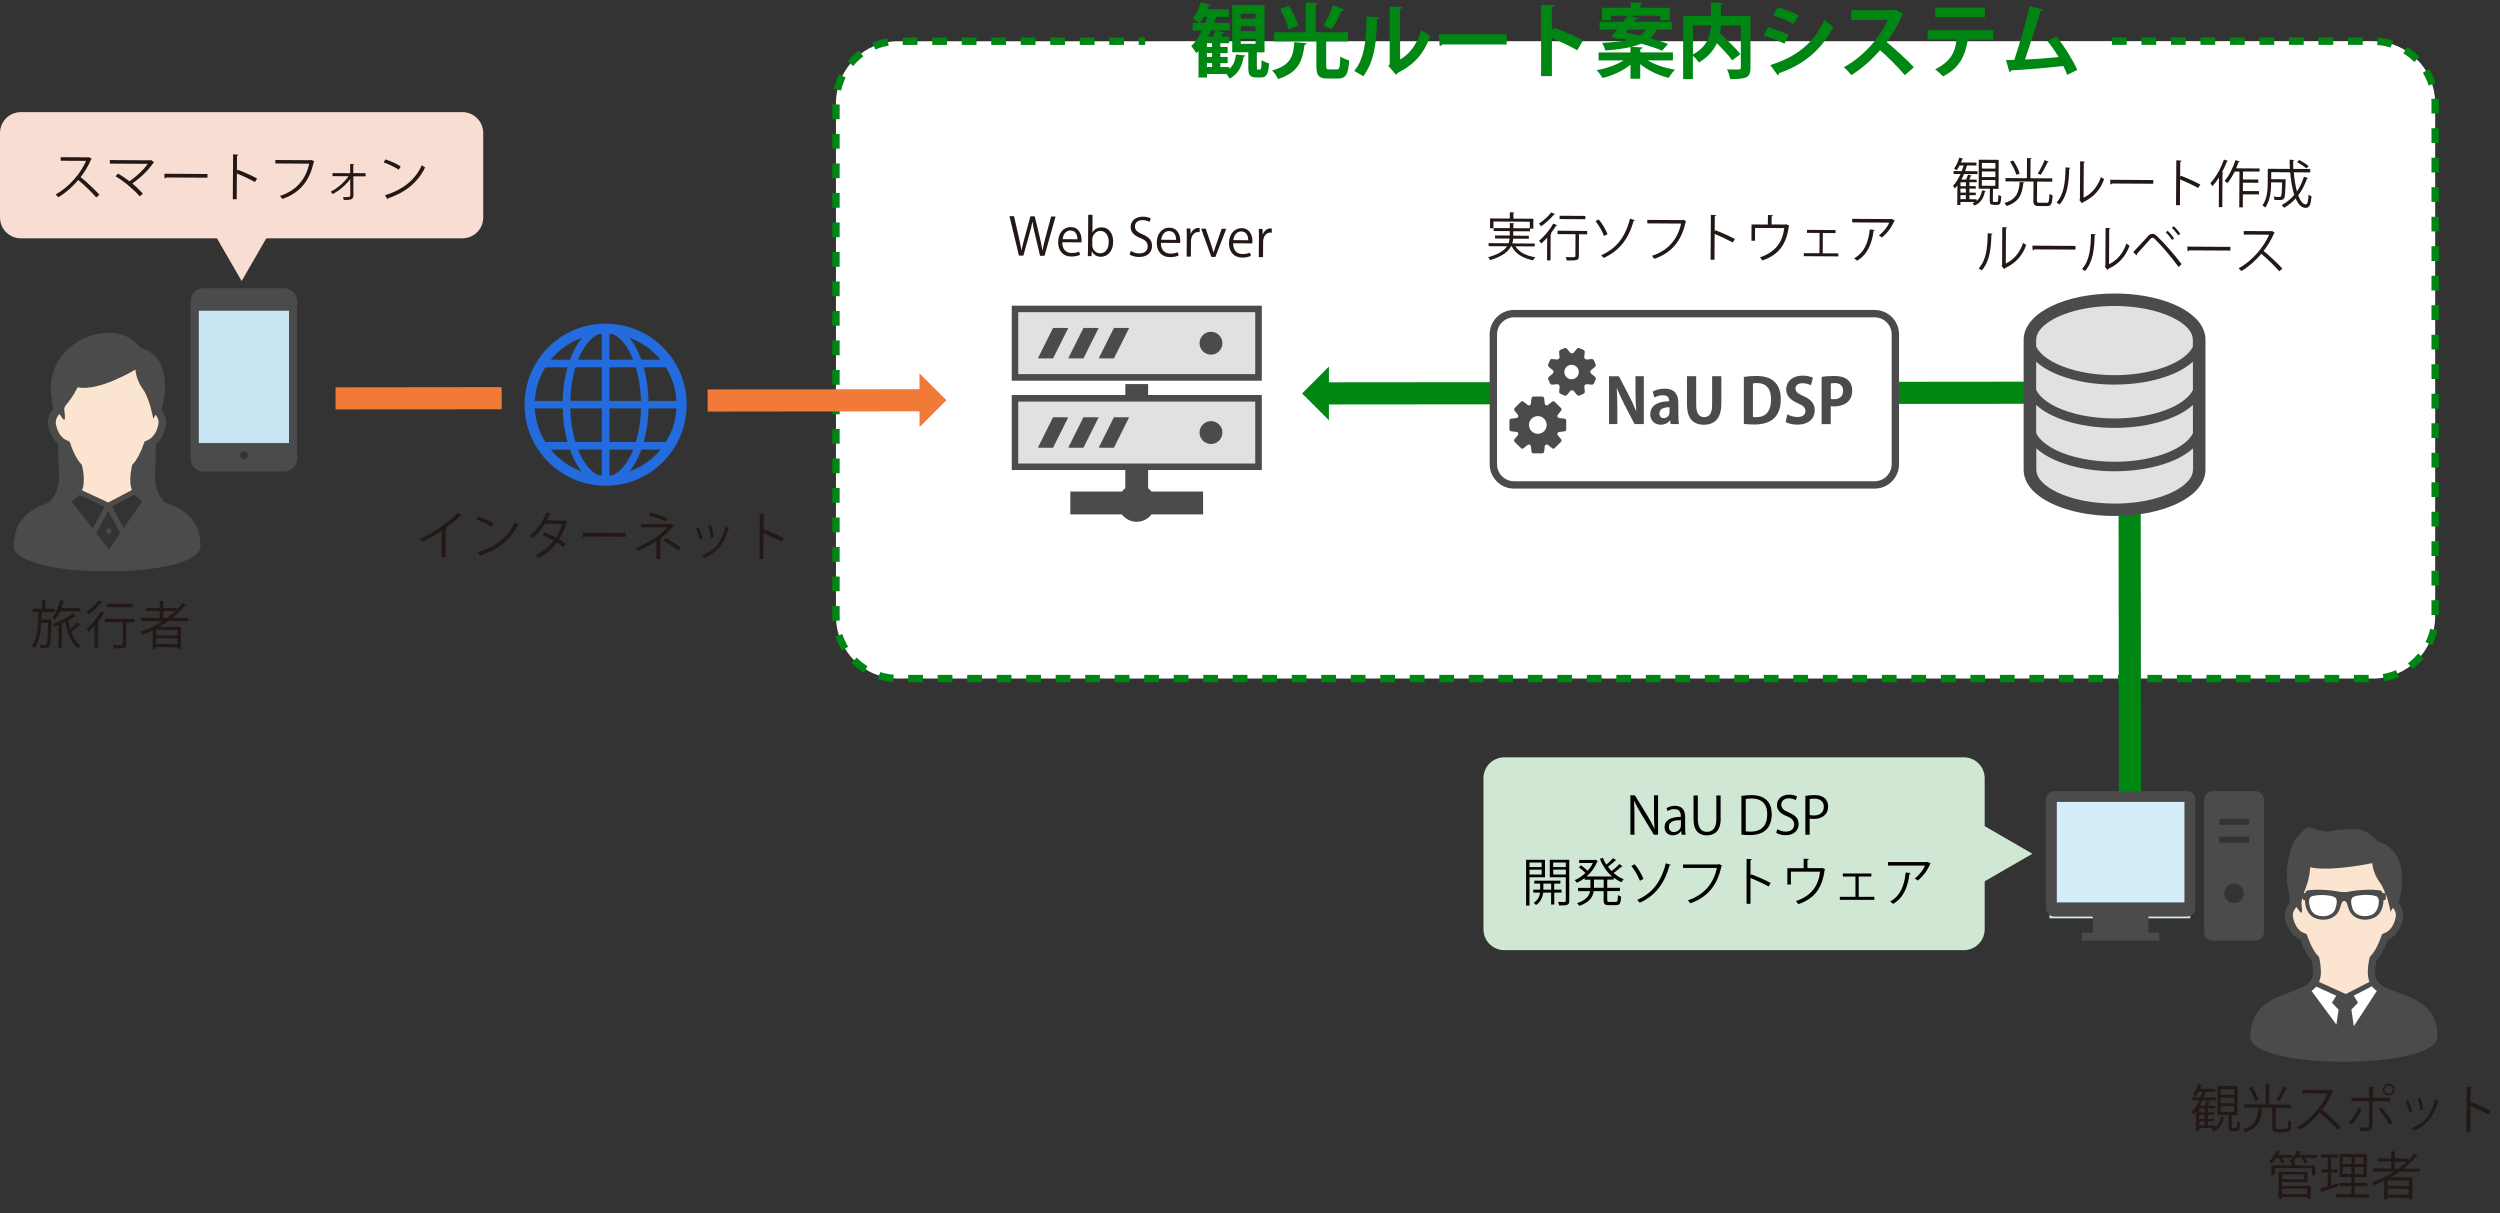 <?xml version="1.0" encoding="utf-8"?>
<!-- Generator: Adobe Illustrator 25.0.0, SVG Export Plug-In . SVG Version: 6.00 Build 0)  -->
<svg version="1.1" id="レイヤー_1" xmlns="http://www.w3.org/2000/svg" xmlns:xlink="http://www.w3.org/1999/xlink" x="0px"
	 y="0px" viewBox="0 0 338.92 164.46" style="enable-background:new 0 0 338.92 164.46;" xml:space="preserve">
<rect x="0" y="0" width="338.92" height="164.46" fill="#333333" stroke="none"/>
<style type="text/css">
	.st0{fill:#FFFFFF;stroke:#008612;stroke-miterlimit:10;stroke-dasharray:2,2;}
	.st1{fill:#F7DDD2;}
	.st2{fill:#231815;}
	.st3{fill:none;stroke:#008612;stroke-width:3;stroke-miterlimit:10;}
	.st4{fill:#008612;}
	.st5{fill:none;stroke:#F27A38;stroke-width:3;stroke-miterlimit:10;}
	.st6{fill:#F27A38;}
	.st7{fill:#FFFFFF;stroke:#4B4B4B;stroke-miterlimit:10;}
	.st8{fill:#4B4B4B;}
	.st9{fill:#FBE5D0;}
	.st10{fill:#C8E4F3;}
	.st11{fill:#E2E1E1;}
	.st12{fill:#D4EEF9;}
	.st13{fill:#FFFFFF;}
	.st14{fill:#D0E7D4;}
	.st15{fill:#E2E1E0;}
	.st16{fill:#246BDD;}
</style>
<path class="st0" d="M286.31,5.58h35.39c4.66,0,8.43,3.78,8.43,8.43v69.55c0,4.66-3.78,8.43-8.43,8.43H121.76
	c-4.66,0-8.43-3.78-8.43-8.43V14.02c0-4.66,3.78-8.43,8.43-8.43h33.49"/>
<path class="st1" d="M62.68,32.31H2.83C1.27,32.31,0,31.04,0,29.48V18.03c0-1.57,1.27-2.83,2.83-2.83h59.85
	c1.57,0,2.83,1.27,2.83,2.83v11.45C65.52,31.04,64.25,32.31,62.68,32.31z"/>
<polygon class="st1" points="32.76,38.1 41.46,23.02 24.05,23.02 "/>
<g>
	<g>
		<path class="st2" d="M12.44,21.53c-0.01,0.04-0.05,0.06-0.09,0.08c-0.38,0.89-0.84,1.65-1.42,2.4c0.76,0.61,1.9,1.67,2.55,2.39
			l-0.43,0.37c-0.61-0.72-1.73-1.79-2.44-2.37c-0.62,0.75-1.69,1.76-2.71,2.34c-0.08-0.11-0.24-0.28-0.36-0.38
			c1.95-1.05,3.49-3.03,4.13-4.55l-3.44-0.02l0-0.48l3.71,0.02l0.09-0.03L12.44,21.53z"/>
		<path class="st2" d="M20.9,22.01c-0.02,0.04-0.06,0.06-0.11,0.07c-0.66,0.99-1.76,2.03-2.85,2.8c0.54,0.44,1.07,0.98,1.43,1.37
			l-0.43,0.37c-0.73-0.87-2.1-2.03-3.28-2.73L16,23.53c0.5,0.28,1.05,0.66,1.56,1.05c0.95-0.67,1.91-1.56,2.47-2.37l-5.14-0.03
			l0-0.48l5.51,0.03l0.08-0.04L20.9,22.01z"/>
		<path class="st2" d="M22.28,23.55l5.85,0.04l0,0.5l-5.58-0.03c-0.04,0.07-0.13,0.12-0.23,0.13L22.28,23.55z"/>
		<path class="st2" d="M34.56,24.67c-0.71-0.39-1.69-0.85-2.45-1.16l-0.02,3.5l-0.53,0l0.04-6.09l0.71,0.05
			c-0.01,0.08-0.06,0.13-0.18,0.14l-0.01,2.05l0.11-0.15c0.82,0.31,1.9,0.8,2.63,1.19L34.56,24.67z"/>
		<path class="st2" d="M42.62,21.88c-0.02,0.04-0.05,0.06-0.09,0.08c-0.57,2.65-1.95,4.22-4.25,5.01c-0.08-0.12-0.23-0.31-0.32-0.41
			c2.17-0.69,3.52-2.25,3.95-4.37l-4.58-0.03l0-0.47l4.76,0.03l0.1-0.06L42.62,21.88z"/>
		<path class="st2" d="M49.57,23.91L47.9,23.9l0.01,2.6c0,0.61-0.52,0.62-1.31,0.6c-0.01-0.1-0.05-0.26-0.1-0.38
			c0.36,0.01,0.67,0,0.77-0.01c0.13-0.01,0.21-0.11,0.22-0.22l-0.01-2.23c-0.55,0.8-1.49,1.57-2.37,2.05
			c-0.07-0.11-0.18-0.24-0.28-0.32c0.9-0.45,1.87-1.28,2.42-2.1l-2.17-0.01l0-0.41l2.4,0.01l-0.01-1.25l0.56,0.03
			c-0.01,0.06-0.06,0.1-0.14,0.1v1.11l1.67,0.01L49.57,23.91z"/>
		<path class="st2" d="M52.24,21.61c0.73,0.24,1.57,0.6,2.08,0.96l-0.27,0.44c-0.5-0.36-1.33-0.74-2.04-0.99L52.24,21.61z
			 M52.18,26.47c2.49-0.75,4.15-2.14,5-4.07c0.15,0.12,0.31,0.21,0.45,0.29c-0.89,1.91-2.61,3.4-4.98,4.17
			c-0.01,0.06-0.05,0.13-0.1,0.16L52.18,26.47z"/>
	</g>
</g>
<g>
	<path class="st2" d="M6.74,84l0.24,0.01c0,0.04,0,0.1-0.01,0.16c-0.06,2.44-0.11,3.23-0.3,3.47c-0.16,0.22-0.37,0.22-0.65,0.22
		c-0.15,0-0.34-0.01-0.53-0.02c-0.01-0.13-0.05-0.31-0.12-0.43c0.32,0.02,0.6,0.02,0.73,0.03c0.08,0,0.13-0.02,0.18-0.09
		c0.13-0.16,0.19-0.88,0.24-2.92l-0.92,0c-0.09,1.34-0.31,2.61-0.92,3.43c-0.08-0.1-0.24-0.24-0.36-0.31
		c0.76-0.98,0.86-2.8,0.9-4.58l-0.81,0l0-0.45l1.27,0.01l0.01-1.16l0.59,0.04c-0.01,0.05-0.05,0.08-0.14,0.1l-0.01,1.02l1.31,0.01
		l0,0.45l-1.79-0.01c-0.01,0.34-0.02,0.68-0.03,1.02L6.74,84z M10.9,82.88l-2.76-0.02c-0.2,0.45-0.44,0.86-0.7,1.16
		c-0.08-0.08-0.24-0.21-0.36-0.28c0.48-0.53,0.86-1.44,1.08-2.38l0.57,0.15c-0.01,0.05-0.06,0.08-0.15,0.07
		c-0.07,0.28-0.16,0.57-0.26,0.84l2.58,0.02L10.9,82.88z M10.34,83.5c-0.02,0.03-0.06,0.04-0.14,0.03c-0.26,0.2-0.58,0.4-0.96,0.6
		c0.07,0.41,0.16,0.81,0.27,1.18c0.32-0.29,0.7-0.67,0.93-0.97l0.42,0.36c-0.04,0.04-0.09,0.05-0.15,0.03
		c-0.27,0.29-0.71,0.68-1.07,0.96c0.29,0.81,0.71,1.45,1.28,1.82c-0.11,0.08-0.25,0.26-0.33,0.38c-0.94-0.67-1.45-1.98-1.72-3.58
		c-0.15,0.08-0.32,0.15-0.48,0.22l-0.02,3.33l-0.45,0l0.02-3.14c-0.2,0.08-0.4,0.16-0.6,0.23c-0.03-0.1-0.11-0.25-0.18-0.34
		c1.02-0.39,2.12-0.95,2.71-1.47L10.34,83.5z"/>
	<path class="st2" d="M12.8,87.91l0.02-3.08c-0.27,0.29-0.54,0.56-0.8,0.79c-0.06-0.09-0.21-0.28-0.3-0.37
		c0.67-0.55,1.44-1.46,1.93-2.33l0.54,0.23c-0.02,0.04-0.08,0.07-0.16,0.05c-0.21,0.35-0.46,0.71-0.73,1.05l0.13,0.04
		c-0.01,0.04-0.06,0.08-0.14,0.09l-0.02,3.53L12.8,87.91z M13.91,81.64c-0.01,0.03-0.07,0.06-0.15,0.05
		c-0.41,0.51-1.14,1.17-1.77,1.61c-0.06-0.11-0.19-0.29-0.27-0.38c0.59-0.38,1.29-1,1.65-1.51L13.91,81.64z M18.23,83.91l0,0.46
		l-1.11-0.01l-0.02,2.96c0,0.59-0.23,0.6-1.64,0.59c-0.02-0.13-0.08-0.32-0.15-0.46c0.31,0.01,0.6,0.02,0.81,0.02
		c0.46,0,0.5,0,0.51-0.16l0.02-2.96l-2.44-0.01l0-0.46L18.23,83.91z M17.98,81.87l0,0.45l-3.5-0.02l0-0.45L17.98,81.87z"/>
	<path class="st2" d="M25.53,84.22L22.8,84.2c-0.39,0.28-0.79,0.53-1.2,0.77l2.93,0.02l-0.02,2.96l-0.47,0l0-0.21l-2.89-0.02l0,0.24
		l-0.46,0l0.02-2.52c-0.45,0.22-0.92,0.42-1.39,0.6c-0.06-0.1-0.18-0.27-0.28-0.37c1.04-0.37,2.06-0.87,2.99-1.47l-2.88-0.02l0-0.41
		l2.5,0.02l0.01-0.95l-1.84-0.01l0-0.41l1.84,0.01l0.01-0.97l0.6,0.04c-0.01,0.05-0.05,0.08-0.14,0.1l0,0.83l1.82,0.01l0,0.24
		c0.3-0.29,0.58-0.61,0.82-0.93l0.5,0.29c-0.02,0.03-0.06,0.04-0.12,0.04c-0.02,0-0.04,0-0.07-0.01c-0.5,0.63-1.09,1.2-1.73,1.72
		l2.18,0.01L25.53,84.22z M21.16,87.31l2.89,0.02l0-0.79l-2.89-0.02L21.16,87.31z M24.06,86.15l0-0.75l-2.89-0.02l0,0.75
		L24.06,86.15z M22.13,83.78l0.51,0c0.4-0.29,0.79-0.61,1.14-0.94l-1.65-0.01L22.13,83.78z"/>
</g>
<g>
	<g>
		<polyline class="st3" points="288.77,114.57 288.69,53.23 179.67,53.33 		"/>
		<g>
			<polygon class="st4" points="180.16,56.98 180.16,49.69 176.52,53.34 			"/>
		</g>
	</g>
</g>
<g>
	<g>
		<line class="st5" x1="95.93" y1="54.3" x2="125.14" y2="54.26"/>
		<g>
			<polygon class="st6" points="124.65,50.61 124.66,57.9 128.3,54.25 			"/>
		</g>
	</g>
</g>
<g>
	<g>
		<path class="st4" d="M166.66,9.08v0.27c0.6-0.53,0.8-1.23,0.9-1.96l1.28,0.13c-0.02,0.09-0.1,0.14-0.24,0.17
			c-0.2,1.06-0.54,2.23-1.9,2.97c-0.09-0.18-0.26-0.42-0.44-0.63h-2.63v0.48h-1.15V6.91c-0.1,0.11-0.2,0.21-0.3,0.31
			c-0.14-0.25-0.48-0.76-0.68-0.98c0.55-0.52,1.05-1.25,1.46-2.1h-1.28V3.1h0.85c-0.23-0.2-0.59-0.47-0.83-0.62
			c0.45-0.51,0.86-1.38,1.09-2.18l1.33,0.4c-0.03,0.08-0.12,0.13-0.26,0.12l-0.17,0.44h2.9V2.3h-1.53c-0.06,0.03-0.12,0.04-0.2,0.03
			c-0.08,0.25-0.17,0.52-0.25,0.77h2.12v1.03h-1.85l1.16,0.28c-0.03,0.08-0.12,0.12-0.26,0.12c-0.07,0.13-0.14,0.28-0.23,0.43h1.09
			v0.9h-1.2v0.5h0.99v0.84h-0.99v0.52h0.99v0.83h-0.99v0.54H166.66z M163.17,2.3c-0.17,0.3-0.35,0.57-0.54,0.8h0.77
			c0.1-0.26,0.19-0.53,0.27-0.8H163.17z M164.32,6.36v-0.5h-0.7v0.5H164.32z M164.32,7.71V7.19h-0.7v0.52H164.32z M163.62,8.54v0.54
			h0.7V8.54H163.62z M164.46,4.96c0.11-0.27,0.22-0.58,0.27-0.83h-0.54c-0.13,0.29-0.26,0.56-0.41,0.83H164.46z M170.39,9.1
			c0,0.3,0,0.33,0.13,0.33h0.29c0.15,0,0.2-0.15,0.22-1.3c0.22,0.19,0.7,0.39,1.02,0.46c-0.1,1.52-0.38,1.91-1.1,1.91h-0.64
			c-0.89,0-1.08-0.35-1.08-1.4V7.09h-2.18V0.7h4.38v6.39h-1.04V9.1z M168.21,1.86v0.66h2V1.86H168.21z M168.21,3.55v0.67h2V3.55
			H168.21z M168.21,5.26v0.68h2V5.26H168.21z"/>
		<path class="st4" d="M177.14,5.87c-0.01,0.11-0.11,0.18-0.29,0.21c-0.27,2-0.67,3.7-3.59,4.64c-0.14-0.35-0.51-0.89-0.8-1.17
			c2.61-0.71,2.87-2.05,3.01-3.84L177.14,5.87z M179.79,8.95c0,0.4,0.06,0.46,0.42,0.46h1.02c0.36,0,0.43-0.24,0.47-1.76
			c0.29,0.22,0.86,0.45,1.21,0.54c-0.13,1.94-0.47,2.46-1.57,2.46h-1.32c-1.25,0-1.56-0.42-1.56-1.69V5.61h-5.71V4.37h4.27V0.31
			l1.65,0.09c-0.01,0.12-0.1,0.19-0.31,0.22v3.75h4.38v1.24h-2.77c-0.04,0.02-0.1,0.03-0.18,0.04V8.95z M174.74,0.78
			c0.51,0.84,1.06,1.94,1.24,2.68l-1.29,0.52c-0.17-0.73-0.66-1.87-1.14-2.75L174.74,0.78z M182.26,1.31
			c-0.04,0.1-0.17,0.13-0.33,0.13c-0.34,0.79-0.94,1.85-1.39,2.52c-0.01,0-1.13-0.5-1.13-0.5c0.46-0.74,1.01-1.88,1.31-2.76
			L182.26,1.31z"/>
		<path class="st4" d="M186.97,2.35c-0.01,0.12-0.11,0.22-0.29,0.24c-0.06,3.16-0.35,5.71-1.86,7.75c-0.32-0.21-0.85-0.52-1.23-0.72
			c1.46-1.71,1.66-4.57,1.66-7.38L186.97,2.35z M189.8,8.07c1.47-0.81,2.38-2.3,2.87-4c0.29,0.24,0.91,0.59,1.24,0.76
			c-0.79,2.28-2.08,3.88-4.41,5.04c-0.06,0.11-0.17,0.22-0.25,0.27l-1.03-1.21l0.18-0.23V0.88l1.72,0.09
			c-0.02,0.12-0.1,0.23-0.31,0.26V8.07z"/>
		<path class="st4" d="M195.07,4.64h9.19v1.39h-8.72c-0.07,0.11-0.22,0.19-0.37,0.21L195.07,4.64z"/>
		<path class="st4" d="M213.83,6.82c-0.91-0.53-2.35-1.21-3.44-1.65v5.15h-1.47V0.65l1.8,0.09c-0.01,0.13-0.1,0.24-0.33,0.27v3.1
			l0.27-0.37c1.21,0.43,2.86,1.16,3.95,1.73L213.83,6.82z"/>
		<path class="st4" d="M226.77,8.19h-3.4c0.98,0.58,2.37,1.05,3.71,1.25c-0.29,0.27-0.66,0.78-0.85,1.12
			c-1.39-0.34-2.83-1.01-3.87-1.87v1.98h-1.32V8.77c-1.02,0.84-2.41,1.47-3.78,1.8c-0.18-0.31-0.54-0.8-0.81-1.06
			c1.33-0.23,2.72-0.72,3.66-1.32h-3.39V7.11h4.32V6.38c-0.89,0.21-2,0.36-3.42,0.46c-0.05-0.31-0.25-0.76-0.43-1.02
			c1.5-0.08,2.61-0.21,3.46-0.39c-0.3-0.08-0.61-0.14-0.89-0.21l-0.12,0.14l-1.24-0.34c0.25-0.29,0.55-0.64,0.86-1.02h-2.41V2.97
			h3.2c0.21-0.29,0.42-0.56,0.59-0.83h-2.24v0.62h-1.22V1.05h3.89V0.31l1.62,0.08c-0.01,0.12-0.09,0.18-0.29,0.22v0.45h3.97v1.71
			h-1.28V2.14h-4.19l1.21,0.36c-0.04,0.1-0.14,0.13-0.33,0.12l-0.25,0.34h5.13V4h-2l-0.04,0.01c-0.24,0.44-0.53,0.84-0.91,1.17
			c0.92,0.26,1.78,0.53,2.42,0.77l-0.79,0.92c-0.68-0.29-1.71-0.63-2.83-0.95c-0.37,0.15-0.81,0.3-1.33,0.43l1.51,0.08
			c-0.01,0.11-0.1,0.18-0.31,0.21v0.46h4.41V8.19z M220.73,4l-0.32,0.41c0.61,0.12,1.25,0.26,1.9,0.42
			c0.37-0.23,0.62-0.51,0.81-0.83H220.73z"/>
		<path class="st4" d="M237.31,2.16v7.03c0,1.35-0.55,1.53-2.76,1.53c-0.04-0.37-0.24-0.97-0.43-1.31c0.39,0.02,0.81,0.02,1.13,0.02
			c0.67,0,0.75,0,0.75-0.25V3.44h-2.7c-0.02,0.35-0.07,0.73-0.13,1.09c0.96,0.88,2.17,2.02,2.77,2.81l-1.11,0.85
			c-0.43-0.62-1.27-1.53-2.08-2.33c-0.43,0.96-1.18,1.87-2.42,2.61c-0.18-0.25-0.53-0.65-0.83-0.9v3.16h-1.32V2.16h3.77V0.31
			l1.65,0.09c-0.01,0.11-0.09,0.19-0.3,0.22v1.54H237.31z M229.51,3.44v3.94c1.98-1.06,2.38-2.62,2.44-3.94H229.51z"/>
		<path class="st4" d="M239.68,3.7c0.98,0.25,2.09,0.66,2.82,1.02l-0.59,1.2c-0.72-0.36-1.87-0.83-2.82-1.08L239.68,3.7z
			 M239.99,8.82c3.38-1.05,5.83-2.84,7.34-6.1c0.27,0.24,0.91,0.72,1.2,0.9c-1.5,3.14-4.18,5.23-7.34,6.29
			c0.02,0.11-0.03,0.23-0.18,0.3L239.99,8.82z M241,0.99c0.98,0.29,2.08,0.69,2.84,1.09l-0.68,1.17c-0.77-0.43-1.8-0.87-2.77-1.17
			L241,0.99z"/>
		<path class="st4" d="M258.05,1.89c-0.03,0.09-0.11,0.15-0.2,0.19c-0.62,1.42-1.19,2.44-2.06,3.64c1.08,0.88,2.7,2.34,3.67,3.39
			l-1.22,1.08c-0.86-1.02-2.43-2.6-3.36-3.38c-1.03,1.17-2.46,2.51-3.9,3.37c-0.22-0.3-0.7-0.8-1.02-1.06
			c2.74-1.49,4.97-4.13,5.96-6.42h-4.96V1.37h5.75l0.23-0.08L258.05,1.89z"/>
		<path class="st4" d="M270.21,5.38l-3.45,0.01l0.22,0.07c-0.03,0.07-0.11,0.14-0.25,0.14c-0.3,1.8-1,3.6-3.31,4.75
			c-0.21-0.23-0.77-0.73-1.07-0.95c2.17-1.1,2.7-2.37,2.9-4.03h-3.93V4.09h8.89V5.38z M269.09,2.33h-6.75V1.04h6.75V2.33z"/>
		<path class="st4" d="M280.26,10.15c-0.18-0.44-0.35-0.84-0.54-1.2c-2.41,0.27-5.45,0.52-7.07,0.59c-0.03,0.12-0.13,0.22-0.24,0.24
			l-0.46-1.64c0.32,0,0.7-0.01,1.13-0.02c0.67-2.05,1.59-5.18,2.11-7.28l1.77,0.45c-0.03,0.12-0.17,0.2-0.34,0.2
			c-0.54,1.86-1.38,4.49-2.09,6.58c1.3-0.05,3.4-0.21,4.55-0.33c-0.46-0.78-1-1.56-1.51-2.16l1.18-0.65
			c1.09,1.27,2.28,3.26,2.87,4.54L280.26,10.15z"/>
	</g>
</g>
<g>
	<path class="st7" d="M254.14,65.74h-48.88c-1.55,0-2.81-1.26-2.81-2.81v-17.6c0-1.55,1.26-2.81,2.81-2.81h48.88
		c1.55,0,2.81,1.26,2.81,2.81v17.6C256.95,64.48,255.69,65.74,254.14,65.74z"/>
	<path class="st8" d="M212.09,56.75l-0.72-0.08c-0.1-0.01-0.18-0.08-0.22-0.17c0,0,0,0,0,0c-0.04-0.09-0.02-0.2,0.04-0.27l0.45-0.56
		c0.09-0.11,0.08-0.26-0.02-0.35l-0.85-0.85c-0.1-0.1-0.25-0.1-0.35-0.02l-0.56,0.45c-0.08,0.06-0.18,0.07-0.27,0.04c0,0,0,0,0,0
		c-0.09-0.04-0.16-0.12-0.17-0.22l-0.08-0.72c-0.01-0.14-0.13-0.24-0.26-0.24h-1.2c-0.14,0-0.25,0.1-0.26,0.24l-0.08,0.72
		c-0.01,0.1-0.08,0.18-0.17,0.22c0,0,0,0,0,0c-0.09,0.04-0.19,0.02-0.27-0.04l-0.56-0.45c-0.11-0.09-0.26-0.08-0.35,0.02l-0.85,0.85
		c-0.1,0.1-0.1,0.25-0.02,0.35l0.45,0.56c0.06,0.08,0.07,0.18,0.04,0.27c0,0,0,0,0,0c-0.04,0.09-0.12,0.16-0.22,0.17l-0.72,0.08
		c-0.14,0.01-0.24,0.13-0.24,0.26v1.2c0,0.14,0.1,0.25,0.24,0.26l0.72,0.08c0.1,0.01,0.18,0.08,0.22,0.17c0,0,0,0,0,0
		c0.04,0.09,0.02,0.2-0.04,0.27l-0.45,0.56c-0.09,0.11-0.08,0.26,0.02,0.35l0.85,0.85c0.1,0.1,0.25,0.1,0.35,0.02l0.56-0.45
		c0.08-0.06,0.18-0.07,0.27-0.04c0,0,0,0,0,0c0.09,0.04,0.16,0.12,0.17,0.22l0.08,0.72c0.01,0.14,0.13,0.24,0.26,0.24h1.2
		c0.14,0,0.25-0.1,0.26-0.24l0.08-0.72c0.01-0.1,0.08-0.18,0.17-0.22c0,0,0,0,0,0c0.09-0.04,0.19-0.02,0.27,0.04l0.56,0.45
		c0.11,0.09,0.26,0.08,0.35-0.02l0.85-0.85c0.1-0.1,0.1-0.25,0.02-0.35L211.19,59c-0.06-0.08-0.07-0.18-0.04-0.27c0,0,0,0,0,0
		c0.04-0.09,0.12-0.16,0.22-0.17l0.72-0.08c0.14-0.01,0.24-0.13,0.24-0.26v-1.2C212.33,56.88,212.23,56.77,212.09,56.75z
		 M208.48,58.81c-0.66,0-1.2-0.54-1.2-1.2c0-0.66,0.54-1.2,1.2-1.2c0.66,0,1.2,0.54,1.2,1.2C209.68,58.28,209.14,58.81,208.48,58.81
		z"/>
	<path class="st8" d="M216.21,51.06l-0.49-0.39c-0.08-0.06-0.12-0.16-0.12-0.26c0,0,0,0,0,0c0-0.1,0.04-0.2,0.12-0.26l0.49-0.39
		c0.11-0.09,0.15-0.24,0.1-0.37l-0.22-0.52c-0.05-0.13-0.19-0.21-0.33-0.2l-0.62,0.07c-0.1,0.01-0.2-0.02-0.27-0.1c0,0,0,0,0,0
		c-0.07-0.07-0.11-0.17-0.1-0.27l0.07-0.62c0.02-0.14-0.06-0.28-0.2-0.33l-0.52-0.22c-0.13-0.05-0.29-0.02-0.37,0.1l-0.39,0.49
		c-0.06,0.08-0.16,0.12-0.26,0.12c0,0,0,0,0,0c-0.1,0-0.2-0.04-0.26-0.12l-0.39-0.49c-0.09-0.11-0.24-0.15-0.37-0.1l-0.52,0.22
		c-0.13,0.05-0.21,0.19-0.2,0.33l0.07,0.62c0.01,0.1-0.02,0.2-0.1,0.27c0,0,0,0,0,0c-0.07,0.07-0.17,0.11-0.27,0.1l-0.62-0.07
		c-0.14-0.02-0.28,0.06-0.33,0.2l-0.22,0.52c-0.05,0.13-0.02,0.29,0.1,0.37l0.49,0.39c0.08,0.06,0.12,0.16,0.12,0.26c0,0,0,0,0,0
		c0,0.1-0.04,0.2-0.12,0.26L210,51.06c-0.11,0.09-0.15,0.24-0.1,0.37l0.22,0.52c0.05,0.13,0.19,0.21,0.33,0.2l0.62-0.07
		c0.1-0.01,0.2,0.02,0.27,0.1c0,0,0,0,0,0c0.07,0.07,0.11,0.17,0.1,0.27l-0.07,0.62c-0.02,0.14,0.06,0.28,0.2,0.33l0.52,0.22
		c0.13,0.05,0.29,0.02,0.37-0.1l0.39-0.49c0.06-0.08,0.16-0.12,0.26-0.12c0,0,0,0,0,0c0.1,0,0.2,0.04,0.26,0.12l0.39,0.49
		c0.09,0.11,0.24,0.15,0.37,0.1l0.52-0.22c0.13-0.05,0.21-0.19,0.2-0.33l-0.07-0.62c-0.01-0.1,0.02-0.2,0.1-0.27c0,0,0,0,0,0
		c0.07-0.07,0.17-0.11,0.27-0.1l0.62,0.07c0.14,0.02,0.28-0.06,0.33-0.2l0.22-0.52C216.37,51.3,216.33,51.15,216.21,51.06z
		 M213.43,51.34c-0.5,0.21-1.07-0.03-1.28-0.53c-0.21-0.5,0.03-1.07,0.53-1.28c0.5-0.21,1.07,0.03,1.28,0.53
		C214.17,50.56,213.93,51.13,213.43,51.34z"/>
	<g>
		<path class="st8" d="M222.84,57.49h-1.25l-1.39-2.68c-0.34-0.67-0.72-1.47-0.99-2.17h-0.03c0.05,0.8,0.08,1.71,0.08,2.86v1.99
			h-1.13v-6.48h1.35l1.36,2.63c0.35,0.65,0.71,1.44,0.97,2.11h0.02c-0.08-0.83-0.11-1.74-0.11-2.8v-1.95h1.13V57.49z"/>
		<path class="st8" d="M227.54,56.38c0,0.41,0.02,0.83,0.07,1.11h-1.12L226.41,57h-0.03c-0.27,0.37-0.72,0.58-1.25,0.58
			c-0.87,0-1.41-0.65-1.41-1.41c0-1.2,1.07-1.77,2.56-1.77c0-0.46-0.16-0.82-0.84-0.82c-0.43,0-0.85,0.13-1.15,0.32l-0.24-0.81
			c0.31-0.19,0.89-0.4,1.63-0.4c1.46,0,1.85,0.93,1.85,1.95V56.38z M226.33,55.21c-0.67,0-1.37,0.16-1.37,0.84
			c0,0.45,0.28,0.64,0.59,0.64c0.29,0,0.78-0.21,0.78-0.81V55.21z"/>
		<path class="st8" d="M233.35,54.8c0,1.9-0.9,2.78-2.37,2.78c-1.46,0-2.28-0.87-2.28-2.77V51h1.25v3.92c0,1.14,0.43,1.63,1.07,1.63
			c0.67,0,1.09-0.48,1.09-1.63V51h1.25V54.8z"/>
		<path class="st8" d="M236.41,51.1c0.46-0.08,1.04-0.13,1.68-0.13c1.08,0,1.81,0.23,2.35,0.67c0.61,0.51,0.98,1.31,0.98,2.48
			c0,1.39-0.48,2.2-0.98,2.64c-0.59,0.53-1.49,0.79-2.62,0.79c-0.6,0-1.08-0.04-1.41-0.08V51.1z M237.64,56.53
			c0.13,0.02,0.31,0.02,0.48,0.02c1.19,0.01,1.98-0.72,1.98-2.43c0-1.47-0.72-2.19-1.87-2.19c-0.26,0-0.46,0.03-0.59,0.05V56.53z"/>
		<path class="st8" d="M245.51,52.23c-0.23-0.12-0.62-0.28-1.15-0.28c-0.66,0-0.95,0.35-0.95,0.72c0,0.46,0.32,0.67,1.11,1.04
			c1.04,0.46,1.5,1.06,1.5,1.91c0,1.13-0.85,1.95-2.36,1.95c-0.64,0-1.29-0.18-1.59-0.36l0.24-1.04c0.34,0.2,0.88,0.36,1.4,0.36
			c0.69,0,1.05-0.33,1.05-0.81c0-0.46-0.31-0.74-1.03-1.05c-0.98-0.42-1.58-1.03-1.58-1.87c0-1.06,0.83-1.88,2.23-1.88
			c0.61,0,1.09,0.14,1.39,0.29L245.51,52.23z"/>
		<path class="st8" d="M246.96,51.1c0.4-0.08,0.96-0.13,1.68-0.13c0.82,0,1.43,0.16,1.84,0.51c0.39,0.33,0.62,0.85,0.62,1.45
			c0,1.78-1.48,2.17-2.45,2.17c-0.18,0-0.33-0.01-0.46-0.03v2.43h-1.24V51.1z M248.2,54.09c0.12,0.03,0.25,0.03,0.44,0.03
			c0.77,0,1.23-0.44,1.23-1.14c0-0.69-0.44-1.05-1.13-1.05c-0.25,0-0.43,0.03-0.54,0.05V54.09z"/>
	</g>
</g>
<g>
	<polygon class="st9" points="8.38,52.17 19.63,48.72 21.47,55.8 22,57.03 20.77,59.8 18.77,66.47 14.76,68.56 10.06,66.56 
		9.52,60.08 8.38,59.89 6.93,57.39 7.97,55.35 	"/>
	<g>
		<path class="st8" d="M26.95,72.25c-0.13-0.47-0.3-0.9-0.53-1.28c-0.39-0.66-0.9-1.18-1.46-1.59c-0.42-0.31-0.88-0.56-1.34-0.77
			c-0.47-0.22-0.94-0.4-1.4-0.57c-0.48-0.67-1.23-1.7-1.21-3.37c0.01-1.07,0.1-1.35,0.11-4.45c0.25-0.21,0.5-0.48,0.7-0.8
			c0.27-0.43,0.49-0.96,0.64-1.62c0.04-0.18,0.06-0.36,0.06-0.54c0-0.38-0.09-0.73-0.24-1.05c-0.1-0.22-0.23-0.42-0.39-0.61
			c0.08-0.29,0.17-0.67,0.26-1.13c0.12-0.63,0.21-1.38,0.21-2.18c0-0.51-0.04-1.04-0.14-1.56c-0.08-0.39-0.19-0.78-0.36-1.15
			c-0.24-0.56-0.6-1.09-1.09-1.52c-0.45-0.4-1.03-0.72-1.71-0.93c-0.29-0.35-0.59-0.64-0.9-0.89c-0.52-0.42-1.07-0.7-1.63-0.87
			c-0.56-0.17-1.13-0.23-1.7-0.23c-0.3,0-0.6,0.02-0.9,0.04c-0.28,0.02-0.51,0.05-0.72,0.09c-0.31,0.05-0.57,0.12-0.82,0.21
			c-0.25,0.09-0.49,0.19-0.8,0.31c-0.12,0.05-0.28,0.12-0.47,0.21c-0.33,0.17-0.75,0.41-1.21,0.75c-0.68,0.51-1.43,1.23-2.02,2.2
			c-0.29,0.49-0.54,1.04-0.72,1.65c-0.18,0.61-0.28,1.29-0.28,2.04c0,0.46,0.04,0.95,0.13,1.46c0,0.04,0,0.07,0,0.1
			c0,0.06,0.01,0.13,0.02,0.2c0.01,0.1,0.02,0.21,0.03,0.3c0,0.04,0.01,0.08,0.01,0.11c0,0.01,0,0.03,0,0.04l0,0.01v0v0.06
			l0.13,0.56c-0.18,0.2-0.34,0.42-0.46,0.66C6.6,56.46,6.5,56.84,6.5,57.25c0,0.18,0.02,0.36,0.06,0.54l0,0
			c0.1,0.44,0.23,0.82,0.39,1.16c0.23,0.5,0.53,0.89,0.86,1.19c0.03,0.03,0.06,0.05,0.09,0.08c0.02,3.1,0.1,3.38,0.11,4.45
			c0.02,1.66-0.74,2.7-1.21,3.37c-0.21,0.08-0.41,0.16-0.62,0.24c-0.52,0.21-1.05,0.44-1.55,0.74c-0.38,0.22-0.74,0.48-1.08,0.79
			c-0.5,0.46-0.93,1.03-1.23,1.74c-0.3,0.71-0.47,1.54-0.47,2.53c0,0.14,0.03,0.27,0.08,0.4c0.05,0.12,0.11,0.22,0.18,0.32
			c0.14,0.19,0.31,0.35,0.53,0.52c0.38,0.28,0.89,0.54,1.55,0.79c0.98,0.37,2.3,0.7,4.01,0.95c1.7,0.24,3.8,0.39,6.32,0.39
			c2.18,0,4.05-0.11,5.61-0.3c1.18-0.14,2.19-0.32,3.04-0.53c0.64-0.16,1.2-0.33,1.68-0.51c0.36-0.14,0.67-0.28,0.95-0.42
			c0.2-0.11,0.39-0.22,0.55-0.34c0.24-0.17,0.43-0.35,0.58-0.56c0.07-0.1,0.13-0.21,0.18-0.33c0.04-0.12,0.07-0.24,0.07-0.38
			C27.17,73.4,27.1,72.79,26.95,72.25z M9.69,67.96c0.19-0.11,0.38-0.24,0.55-0.37c0.18-0.15,0.36-0.32,0.51-0.5l3.43,1.59
			l-1.61,2.96L9.69,67.96z M14.78,74.48l-1.73-2.21l1.63-2.99l1.62,2.98L14.78,74.48z M16.78,71.58l-1.59-2.92l3.06-1.61
			c0.07,0.09,0.14,0.17,0.22,0.25c0.24,0.25,0.52,0.46,0.82,0.64L16.78,71.58z M20.52,59.35c-0.22,0.19-0.45,0.32-0.69,0.41
			l-0.23,0.09l-0.08,0.23c-0.25,0.71-0.5,1.29-0.75,1.75c-0.25,0.46-0.49,0.81-0.75,1.08l-0.1,0.11l-0.03,0.14
			c-0.11,0.53-0.23,1.11-0.23,1.8c0,0.21,0.01,0.43,0.03,0.67c0.03,0.27,0.09,0.53,0.18,0.77c0,0.01,0.01,0.02,0.01,0.03l-3.21,1.69
			l-3.55-1.65c0.11-0.26,0.18-0.54,0.21-0.84v0c0.02-0.23,0.03-0.45,0.03-0.67c0-0.69-0.11-1.27-0.23-1.8l-0.03-0.14l-0.1-0.11
			c-0.26-0.27-0.5-0.62-0.75-1.08c-0.25-0.46-0.49-1.03-0.75-1.75l-0.08-0.23L9.2,59.76c-0.16-0.06-0.32-0.14-0.47-0.24
			c-0.23-0.15-0.44-0.36-0.64-0.67c-0.2-0.31-0.38-0.73-0.5-1.29v0c-0.02-0.11-0.03-0.21-0.03-0.31c0-0.22,0.06-0.44,0.16-0.65
			c0.08-0.17,0.2-0.33,0.35-0.48c0.24,0.37,0.44,0.66,0.52,0.73c0.24,0.24,0.27-0.32,0.16-0.95c-0.21-1.16,0.35-0.63,1.78-3.4
			c2.85,0.63,7.83-2.4,7.83-2.4s0.06,1.38,1.01,2.65c0.9,1.2,1.41,4.02,1.41,4.02s0.12-0.23,0.31-0.54c0.11,0.13,0.2,0.27,0.27,0.41
			c0.09,0.19,0.14,0.39,0.14,0.61c0,0.1-0.01,0.2-0.03,0.31c-0.09,0.38-0.19,0.69-0.31,0.94C20.94,58.89,20.74,59.15,20.52,59.35z"
			/>
		<path class="st8" d="M14.4,71.99c0,0.2,0.16,0.36,0.36,0.36c0.2,0,0.36-0.16,0.36-0.36c0-0.2-0.16-0.36-0.36-0.36
			C14.56,71.64,14.4,71.8,14.4,71.99z"/>
	</g>
</g>
<g>
	<rect x="26.6" y="41.63" class="st10" width="12.99" height="19.08"/>
	<g>
		<path class="st8" d="M38.51,39.08h-10.9c-0.98,0-1.78,0.8-1.78,1.78v21.29c0,0.98,0.8,1.78,1.78,1.78h10.9
			c0.98,0,1.78-0.8,1.78-1.78V40.86C40.3,39.88,39.49,39.08,38.51,39.08z M33.07,62.25c-0.3,0-0.53-0.24-0.53-0.53
			c0-0.3,0.24-0.53,0.53-0.53c0.29,0,0.53,0.24,0.53,0.53C33.6,62.02,33.36,62.25,33.07,62.25z M39.18,60.07H26.95V42.13h12.23
			V60.07z"/>
	</g>
</g>
<g>
	<path class="st8" d="M298.69,44.63c-0.34-0.79-0.93-1.47-1.69-2.05c-1.13-0.88-2.64-1.56-4.4-2.04c-1.76-0.48-3.78-0.75-5.93-0.75
		c-3.28,0-6.25,0.62-8.48,1.67c-1.11,0.53-2.04,1.16-2.73,1.93c-0.34,0.38-0.62,0.8-0.82,1.25c-0.19,0.45-0.3,0.93-0.3,1.43v17.61
		c0,0.5,0.11,0.98,0.3,1.43c0.34,0.79,0.93,1.47,1.69,2.05c1.13,0.88,2.64,1.56,4.4,2.04c1.76,0.48,3.78,0.75,5.93,0.75
		c3.28,0,6.25-0.62,8.48-1.67c1.11-0.53,2.04-1.16,2.73-1.93c0.34-0.38,0.62-0.8,0.82-1.25c0.19-0.45,0.3-0.93,0.3-1.43V46.07
		C299,45.57,298.89,45.08,298.69,44.63z"/>
	<path class="st11" d="M297.3,63.68c0,0.25-0.05,0.5-0.16,0.76c-0.19,0.45-0.58,0.93-1.17,1.39c-0.88,0.69-2.2,1.31-3.8,1.75
		c-1.6,0.44-3.48,0.69-5.49,0.69c-3.06,0-5.82-0.59-7.75-1.51c-0.96-0.45-1.71-0.99-2.19-1.52c-0.24-0.27-0.41-0.53-0.52-0.79
		c-0.11-0.26-0.16-0.5-0.16-0.76v-2.91c0.98,0.9,2.36,1.62,4.01,2.15c1.9,0.61,4.17,0.96,6.61,0.96c3.25,0,6.2-0.62,8.39-1.65
		c0.88-0.42,1.63-0.91,2.24-1.46V63.68z"/>
	<path class="st11" d="M297.3,58.71c-0.12,0.26-0.29,0.52-0.53,0.78c-0.75,0.85-2.12,1.65-3.88,2.21c-1.76,0.56-3.91,0.9-6.22,0.9
		c-3.09,0-5.88-0.6-7.84-1.53c-0.98-0.46-1.75-1.01-2.26-1.57c-0.23-0.26-0.41-0.52-0.53-0.78V54.9c0.98,0.9,2.36,1.62,4.01,2.15
		c1.9,0.61,4.17,0.96,6.61,0.96c3.25,0,6.2-0.62,8.39-1.65c0.88-0.42,1.63-0.9,2.24-1.46V58.71z"/>
	<path class="st11" d="M297.3,52.84c-0.12,0.26-0.29,0.52-0.53,0.78c-0.75,0.85-2.12,1.65-3.88,2.21c-1.76,0.56-3.91,0.9-6.22,0.9
		c-3.09,0-5.88-0.6-7.84-1.53c-0.98-0.46-1.75-1.01-2.26-1.57c-0.23-0.26-0.41-0.52-0.53-0.78v-3.82c0.98,0.9,2.36,1.62,4.01,2.15
		c1.9,0.61,4.17,0.96,6.61,0.96c3.25,0,6.2-0.62,8.39-1.65c0.88-0.42,1.63-0.91,2.24-1.46V52.84z"/>
	<path class="st11" d="M297.3,46.97c-0.12,0.26-0.29,0.52-0.53,0.78c-0.75,0.85-2.12,1.65-3.88,2.21c-1.76,0.56-3.91,0.9-6.22,0.9
		c-3.09,0-5.88-0.6-7.84-1.53c-0.98-0.46-1.75-1.01-2.26-1.57c-0.23-0.26-0.41-0.52-0.53-0.78v-0.91c0-0.25,0.05-0.5,0.16-0.76
		c0.19-0.45,0.58-0.93,1.17-1.39c0.88-0.69,2.2-1.31,3.8-1.75c1.6-0.44,3.48-0.69,5.49-0.69c3.06,0,5.82,0.59,7.75,1.51
		c0.96,0.45,1.71,0.99,2.19,1.52c0.24,0.27,0.41,0.53,0.52,0.79c0.11,0.26,0.16,0.5,0.16,0.76V46.97z"/>
</g>
<g>
	<path class="st2" d="M267.96,27.02l0,0.21c0.45-0.36,0.64-0.86,0.74-1.41l0.52,0.06c-0.01,0.05-0.06,0.08-0.13,0.08
		c-0.15,0.76-0.46,1.5-1.43,1.92c-0.05-0.1-0.17-0.25-0.26-0.32c0.13-0.05,0.24-0.1,0.34-0.17l-1.97-0.01l0,0.41l-0.43,0l0.02-2.65
		c-0.11,0.15-0.22,0.28-0.34,0.4c-0.06-0.09-0.19-0.26-0.26-0.34c0.39-0.39,0.74-0.96,1.03-1.61l-0.95-0.01l0-0.39l1.11,0.01
		c0.09-0.25,0.18-0.51,0.26-0.77l-0.55,0c-0.13,0.25-0.27,0.48-0.41,0.66c-0.08-0.07-0.24-0.18-0.34-0.24
		c0.28-0.35,0.55-0.94,0.71-1.49l0.53,0.16c-0.01,0.04-0.06,0.07-0.14,0.07c-0.05,0.15-0.11,0.29-0.16,0.44l2.09,0.01l0,0.4
		l-1.18-0.01c-0.03,0.02-0.06,0.03-0.11,0.02c-0.07,0.25-0.16,0.5-0.24,0.75l1.67,0.01l0,0.39l-1.82-0.01
		c-0.11,0.27-0.23,0.52-0.36,0.75l0.65,0c0.09-0.21,0.2-0.48,0.26-0.67l0.5,0.15c-0.01,0.04-0.06,0.06-0.14,0.06
		c-0.05,0.13-0.13,0.3-0.21,0.46l1.02,0.01l0,0.36l-0.99-0.01l0,0.53l0.86,0.01l0,0.34l-0.86-0.01l0,0.54l0.86,0.01l0,0.34
		l-0.86-0.01l0,0.55L267.96,27.02z M265.77,26.45l0,0.55l0.74,0l0-0.55L265.77,26.45z M266.51,26.11l0-0.54l-0.74,0l0,0.54
		L266.51,26.11z M266.52,25.24l0-0.53l-0.74,0l0,0.53L266.52,25.24z M270.17,27.2c0,0.15,0.01,0.18,0.15,0.18l0.41,0
		c0.14,0,0.17-0.11,0.19-0.96c0.1,0.08,0.27,0.15,0.39,0.18c-0.05,0.95-0.15,1.18-0.53,1.17l-0.52,0c-0.42,0-0.52-0.13-0.51-0.58
		l0.01-1.6l-1.52-0.01l0.02-3.93l2.7,0.02l-0.02,3.93l-0.76,0L270.17,27.2z M268.67,24.4l0,0.78l1.83,0.01l0-0.78L268.67,24.4z
		 M268.68,23.24l0,0.76l1.83,0.01l0-0.76L268.68,23.24z M268.68,22.09l0,0.76l1.83,0.01l0-0.76L268.68,22.09z"/>
	<path class="st2" d="M274.44,24.73c0,0.06-0.06,0.09-0.14,0.1c-0.17,1.41-0.49,2.54-2.28,3.1c-0.05-0.12-0.19-0.31-0.29-0.41
		c1.68-0.48,1.96-1.48,2.08-2.85L274.44,24.73z M276.14,27.2c0,0.23,0.05,0.28,0.34,0.28l0.98,0.01c0.29,0,0.34-0.17,0.38-1.21
		c0.1,0.09,0.31,0.17,0.43,0.21c-0.06,1.15-0.19,1.46-0.78,1.45l-1.06-0.01c-0.61,0-0.78-0.17-0.77-0.73l0.02-2.59l-3.8-0.02l0-0.45
		l2.9,0.02l0.02-2.74l0.62,0.04c-0.01,0.05-0.04,0.08-0.14,0.1l-0.02,2.6l2.96,0.02l0,0.45l-1.99-0.01
		c-0.02,0.01-0.04,0.01-0.06,0.01L276.14,27.2z M272.93,21.76c0.37,0.55,0.74,1.29,0.88,1.76l-0.46,0.18
		c-0.12-0.47-0.48-1.22-0.85-1.79L272.93,21.76z M277.75,21.94c-0.02,0.04-0.08,0.07-0.16,0.07c-0.24,0.51-0.63,1.24-0.95,1.7
		c-0.01,0-0.39-0.18-0.39-0.18c0.32-0.48,0.72-1.27,0.94-1.83L277.75,21.94z"/>
	<path class="st2" d="M280.68,22.75c-0.01,0.06-0.07,0.1-0.16,0.12c-0.05,1.88-0.22,3.6-1.3,4.85c-0.11-0.08-0.28-0.19-0.42-0.27
		c1.05-1.13,1.19-2.88,1.22-4.76L280.68,22.75z M282.47,26.8c1.17-0.56,1.94-1.58,2.35-2.8c0.1,0.09,0.31,0.21,0.43,0.28
		c-0.5,1.41-1.38,2.45-2.88,3.15c-0.02,0.05-0.07,0.11-0.12,0.14l-0.36-0.46l0.08-0.1l0.03-5.14l0.65,0.04
		c-0.01,0.06-0.06,0.12-0.16,0.13L282.47,26.8z"/>
	<path class="st2" d="M286.07,24.37l5.85,0.04l0,0.5l-5.58-0.03c-0.04,0.07-0.13,0.12-0.23,0.13L286.07,24.37z"/>
	<path class="st2" d="M298,25.48c-0.71-0.39-1.69-0.85-2.45-1.16l-0.02,3.5l-0.53,0l0.04-6.09l0.71,0.05
		c-0.01,0.08-0.06,0.13-0.18,0.15l-0.01,2.05l0.11-0.15c0.82,0.31,1.9,0.8,2.63,1.19L298,25.48z"/>
	<path class="st2" d="M300.82,24.06c-0.28,0.45-0.59,0.86-0.91,1.19c-0.06-0.11-0.17-0.34-0.25-0.44c0.71-0.72,1.41-1.95,1.83-3.18
		l0.57,0.19c-0.03,0.05-0.08,0.07-0.16,0.07c-0.19,0.5-0.42,1-0.67,1.47l0.2,0.06c-0.01,0.05-0.05,0.08-0.13,0.09l-0.03,4.57
		l-0.47,0L300.82,24.06z M306.33,23.26l-2.25-0.01l-0.01,1.08l2.08,0.01l0,0.44l-2.08-0.01l-0.01,1.13l2.18,0.01l0,0.45l-2.18-0.01
		l-0.01,1.76l-0.48,0l0.03-4.85l-0.65,0c-0.3,0.61-0.64,1.17-1,1.58c-0.08-0.09-0.25-0.25-0.36-0.32c0.57-0.64,1.12-1.74,1.46-2.81
		l0.6,0.18c-0.03,0.05-0.08,0.08-0.17,0.08c-0.1,0.28-0.21,0.57-0.33,0.85l3.17,0.02L306.33,23.26z"/>
	<path class="st2" d="M310.96,23.36c0.08,0.96,0.23,1.86,0.43,2.6c0.4-0.59,0.71-1.26,0.95-2l0.57,0.18
		c-0.01,0.05-0.07,0.07-0.16,0.07c-0.29,0.86-0.69,1.63-1.19,2.28c0.28,0.74,0.63,1.22,1.04,1.22c0.22,0,0.32-0.38,0.37-1.34
		c0.1,0.11,0.26,0.21,0.4,0.25c-0.11,1.2-0.29,1.56-0.81,1.56c-0.57,0-1-0.5-1.34-1.27c-0.46,0.5-0.99,0.93-1.58,1.26
		c-0.06-0.1-0.21-0.27-0.31-0.37c0.65-0.34,1.22-0.81,1.7-1.38c-0.28-0.84-0.46-1.92-0.55-3.06l-2.57-0.02l-0.01,0.95l1.61,0.01
		l0.1-0.01l0.25,0.02l0,0.16c-0.05,1.67-0.09,2.28-0.24,2.46c-0.18,0.19-0.36,0.19-0.74,0.19c-0.16,0-0.34,0-0.53-0.02
		c-0.01-0.14-0.06-0.32-0.14-0.44c0.34,0.04,0.67,0.04,0.78,0.04c0.1,0,0.17-0.01,0.22-0.07c0.1-0.12,0.14-0.59,0.17-1.9l-1.49-0.01
		c0,0.69-0.01,2.36-0.8,3.42c-0.08-0.09-0.26-0.25-0.37-0.31c0.63-0.86,0.71-2.07,0.71-2.99l0.01-1.96l3,0.02
		c-0.03-0.41-0.04-0.83-0.04-1.25l0.63,0.04c0,0.06-0.05,0.09-0.15,0.1c0,0.37,0,0.75,0.02,1.11l2.29,0.01l0,0.46L310.96,23.36z
		 M311.7,21.69c0.45,0.23,1,0.58,1.27,0.83l-0.3,0.31c-0.27-0.25-0.82-0.62-1.26-0.86L311.7,21.69z"/>
	<path class="st2" d="M270.13,31.69c-0.01,0.06-0.07,0.1-0.16,0.12c-0.05,1.88-0.22,3.6-1.3,4.84c-0.11-0.08-0.28-0.19-0.42-0.27
		c1.05-1.13,1.19-2.88,1.22-4.76L270.13,31.69z M271.92,35.73c1.17-0.56,1.94-1.58,2.35-2.8c0.1,0.09,0.31,0.21,0.43,0.27
		c-0.51,1.41-1.38,2.45-2.88,3.15c-0.02,0.06-0.07,0.11-0.12,0.14l-0.36-0.46l0.08-0.1l0.03-5.14l0.65,0.04
		c-0.01,0.06-0.06,0.12-0.16,0.13L271.92,35.73z"/>
	<path class="st2" d="M275.52,33.3l5.85,0.04l0,0.5l-5.58-0.03c-0.04,0.07-0.13,0.12-0.22,0.13L275.52,33.3z"/>
	<path class="st2" d="M284.13,31.77c-0.01,0.06-0.07,0.1-0.16,0.12c-0.05,1.88-0.22,3.6-1.3,4.85c-0.11-0.08-0.28-0.19-0.42-0.27
		c1.05-1.13,1.19-2.88,1.22-4.76L284.13,31.77z M285.92,35.82c1.17-0.56,1.94-1.58,2.35-2.8c0.1,0.09,0.31,0.21,0.43,0.28
		c-0.51,1.41-1.38,2.45-2.88,3.15c-0.02,0.06-0.07,0.11-0.12,0.14l-0.36-0.46l0.08-0.1l0.03-5.14l0.65,0.04
		c-0.01,0.06-0.06,0.12-0.16,0.13L285.92,35.82z"/>
	<path class="st2" d="M289.2,34.17c0.54-0.56,1.65-1.78,2.05-2.21c0.18-0.18,0.37-0.26,0.55-0.26c0.19,0,0.38,0.1,0.57,0.27
		c0.9,0.83,2.35,2.46,3.39,3.84l-0.42,0.38c-0.99-1.38-2.44-3.05-3.22-3.79c-0.12-0.11-0.21-0.18-0.3-0.18
		c-0.09,0-0.18,0.07-0.29,0.17c-0.33,0.36-1.36,1.53-1.83,2.03c0.01,0.01,0.01,0.04,0.01,0.05c0,0.06-0.03,0.11-0.07,0.15
		L289.2,34.17z M293.86,31.29c0.32,0.28,0.67,0.72,0.88,1.03l-0.27,0.21c-0.2-0.31-0.57-0.77-0.87-1.03L293.86,31.29z M294.69,30.67
		c0.32,0.29,0.68,0.71,0.88,1.03l-0.27,0.21c-0.2-0.31-0.58-0.76-0.87-1.02L294.69,30.67z"/>
	<path class="st2" d="M296.52,33.43l5.85,0.04l0,0.5l-5.58-0.03c-0.04,0.07-0.13,0.12-0.22,0.13L296.52,33.43z"/>
	<path class="st2" d="M308.38,31.54c-0.01,0.04-0.05,0.06-0.09,0.08c-0.38,0.89-0.84,1.66-1.42,2.4c0.76,0.61,1.9,1.67,2.55,2.39
		L309,36.78c-0.61-0.72-1.73-1.79-2.44-2.37c-0.62,0.75-1.69,1.76-2.71,2.34c-0.08-0.11-0.24-0.28-0.36-0.38
		c1.95-1.05,3.49-3.03,4.13-4.55l-3.44-0.02l0-0.48l3.71,0.02l0.09-0.04L308.38,31.54z"/>
</g>
<g>
	<g>
		<rect x="277.84" y="107.99" class="st12" width="19.08" height="16.5"/>
		<g>
			<path class="st8" d="M296.48,107.25H278.5c-0.62,0-1.13,0.51-1.13,1.13v14.75c0,0.62,0.51,1.13,1.13,1.13h5.22v2.18h-1.47v1.08
				h10.48v-1.08h-1.47v-2.18h5.22c0.62,0,1.13-0.51,1.13-1.13v-14.75C297.6,107.76,297.1,107.25,296.48,107.25z M296.14,122.34
				h-17.3v-13.62h17.3V122.34z"/>
			<path class="st8" d="M305.76,107.25h-5.8c-0.63,0-1.15,0.51-1.15,1.15v17.96c0,0.63,0.51,1.15,1.15,1.15h5.8
				c0.63,0,1.15-0.51,1.15-1.15V108.4C306.91,107.77,306.4,107.25,305.76,107.25z M302.86,122.44c-0.73,0-1.32-0.59-1.32-1.32
				s0.59-1.32,1.32-1.32c0.73,0,1.32,0.59,1.32,1.32S303.59,122.44,302.86,122.44z M304.93,114.24h-4.05v-0.81h4.05V114.24z
				 M304.93,111.81h-4.05V111h4.05V111.81z"/>
		</g>
	</g>
	<g>
		<path class="st8" d="M330.25,138.85c-0.13-0.46-0.3-0.88-0.52-1.25c-0.38-0.65-0.89-1.16-1.45-1.56c-0.42-0.3-0.87-0.55-1.33-0.76
			c-0.69-0.32-1.39-0.56-2.04-0.8c-0.65-0.24-1.25-0.46-1.72-0.73l-0.05-0.03c-0.17-0.1-0.32-0.2-0.45-0.31
			c-0.2-0.16-0.35-0.33-0.46-0.53c-0.11-0.19-0.19-0.41-0.22-0.68c-0.02-0.19-0.03-0.18-0.03-0.37c0-0.57,0.08-1.13,0.18-1.59
			c0.29-0.32,0.56-0.71,0.81-1.17c0.25-0.46,0.49-1.01,0.73-1.65c0.15-0.07,0.31-0.15,0.46-0.25c0.34-0.23,0.67-0.54,0.94-0.97
			c0.27-0.42,0.49-0.95,0.64-1.6c0.04-0.18,0.06-0.36,0.06-0.54c0-0.37-0.09-0.72-0.24-1.04c-0.1-0.22-0.24-0.42-0.39-0.6
			c0.08-0.28,0.17-0.66,0.26-1.11c0.12-0.62,0.21-1.36,0.21-2.15c0-0.51-0.04-1.03-0.14-1.54c-0.08-0.39-0.19-0.77-0.36-1.14
			c-0.24-0.55-0.6-1.07-1.09-1.5c-0.46-0.4-1.03-0.71-1.72-0.92c-0.24-0.29-0.49-0.53-0.74-0.74c-0.22-0.18-0.44-0.33-0.66-0.45
			c-0.34-0.19-0.69-0.31-1.06-0.38c-0.36-0.08-0.73-0.1-1.11-0.1c-0.53,0-1.08,0.05-1.7,0.11c-0.23,0.02-0.43,0.05-0.59,0.08
			c-0.25,0.04-0.44,0.09-0.59,0.12c-0.08,0.02-0.14,0.03-0.21,0.03c-0.07,0.01-0.13,0.01-0.2,0.01c-0.1,0-0.21-0.01-0.35-0.03
			c-0.45-0.06-0.86-0.16-1.18-0.26c-0.16-0.05-0.3-0.1-0.41-0.14c-0.05-0.02-0.1-0.04-0.14-0.05c-0.04-0.02-0.07-0.03-0.08-0.04
			c-0.05-0.02-0.1-0.04-0.14-0.05c-0.04-0.01-0.08-0.01-0.11-0.01c-0.07,0-0.12,0.01-0.15,0.02c-0.04,0.01-0.07,0.02-0.09,0.03
			c-0.05,0.02-0.09,0.04-0.13,0.07c-0.07,0.04-0.14,0.09-0.21,0.14c-0.13,0.1-0.27,0.22-0.42,0.36c-0.22,0.21-0.46,0.47-0.68,0.75
			c-0.11,0.14-0.21,0.29-0.3,0.43c-0.09,0.15-0.17,0.31-0.24,0.47c-0.31,0.8-0.52,1.54-0.65,2.22c-0.13,0.68-0.18,1.31-0.18,1.88
			c0,0.94,0.13,1.73,0.26,2.4c0,0.03,0,0.06,0,0.09c0,0.06,0.01,0.13,0.02,0.2c0.01,0.1,0.02,0.2,0.03,0.29
			c0,0.04,0.01,0.08,0.01,0.11c0,0.02,0,0.03,0,0.04l0,0.01v0v0v0.06l0.13,0.55c-0.18,0.19-0.34,0.41-0.46,0.65
			c-0.17,0.33-0.27,0.71-0.27,1.1c0,0.18,0.02,0.36,0.06,0.54v0c0.1,0.43,0.23,0.81,0.39,1.14c0.24,0.5,0.53,0.88,0.86,1.17
			c0.26,0.22,0.53,0.39,0.8,0.51c0.24,0.64,0.48,1.18,0.73,1.65c0.25,0.46,0.52,0.85,0.81,1.17c0.1,0.46,0.18,1.02,0.18,1.6
			c0,0.19-0.01,0.18-0.03,0.37c-0.02,0.19-0.06,0.35-0.12,0.49c-0.09,0.22-0.22,0.4-0.4,0.58c-0.18,0.17-0.4,0.33-0.67,0.48
			l-0.21,0.11c-0.22,0.11-0.47,0.22-0.73,0.32c-0.6,0.24-1.29,0.47-1.99,0.74c-0.52,0.21-1.05,0.44-1.56,0.73
			c-0.38,0.22-0.74,0.47-1.08,0.77c-0.5,0.45-0.93,1.01-1.23,1.71c-0.3,0.7-0.47,1.52-0.47,2.5c0,0.14,0.03,0.27,0.08,0.39
			c0.05,0.11,0.11,0.22,0.18,0.32c0.14,0.18,0.32,0.35,0.53,0.51c0.38,0.28,0.89,0.54,1.55,0.78c0.99,0.37,2.31,0.69,4.01,0.93
			c1.71,0.24,3.8,0.39,6.33,0.39c2.19,0,4.05-0.11,5.62-0.3c1.18-0.14,2.19-0.32,3.05-0.53c0.64-0.15,1.2-0.32,1.68-0.5
			c0.36-0.13,0.67-0.27,0.95-0.42c0.2-0.11,0.39-0.22,0.55-0.33c0.24-0.17,0.43-0.35,0.58-0.55c0.07-0.1,0.13-0.21,0.18-0.32
			c0.04-0.12,0.07-0.24,0.07-0.37C330.47,139.97,330.39,139.38,330.25,138.85z"/>
		<path class="st9" d="M313.18,117.58c2.85,0.62,8.43-0.57,8.43-0.57s0.06,1.36,1.01,2.61c0.29,0.38,0.54,0.93,0.75,1.5
			c-0.04-0.02-0.16-0.02-0.28-0.03c-0.13-0.02-0.15-0.1-0.17-0.17c-0.03-0.15-0.18-0.2-0.41-0.23c-0.45-0.06-1.1-0.1-1.85-0.06
			c-2.21,0.11-2.04,0.31-2.91,0.31c-0.87,0-0.7-0.2-2.91-0.31c-0.74-0.04-1.4,0-1.85,0.06c-0.23,0.03-0.38,0.08-0.41,0.23
			c-0.02,0.07-0.04,0.15-0.17,0.17c-0.04,0-0.08,0.01-0.11,0.01C312.65,120.23,313.11,119.13,313.18,117.58z"/>
		<path class="st13" d="M322.49,122.26c0,0.01-0.01,1.28-0.87,1.71c-0.29,0.15-0.66,0.23-1.03,0.23c-0.39,0-0.75-0.09-1.04-0.26
			c-0.32-0.19-0.53-0.46-0.64-0.82c-0.02-0.08-0.05-0.17-0.07-0.25c-0.07-0.25-0.25-0.93,0.14-1.23c0.25-0.2,1.03-0.32,1.77-0.32
			c0.68,0,1.37,0.09,1.57,0.3C322.45,121.77,322.5,122.02,322.49,122.26z"/>
		<path class="st13" d="M316.69,122.88c-0.02,0.08-0.05,0.16-0.07,0.25c-0.11,0.36-0.32,0.63-0.64,0.82
			c-0.29,0.17-0.65,0.26-1.04,0.26c-0.37,0-0.74-0.08-1.03-0.23c-0.86-0.43-0.87-1.7-0.87-1.71c-0.02-0.24,0.04-0.49,0.17-0.63
			c0.2-0.21,0.89-0.3,1.57-0.3c0.74,0,1.52,0.12,1.77,0.32C316.94,121.95,316.76,122.63,316.69,122.88z"/>
		<path class="st13" d="M316.74,138.9l-3.37-4.56c0.04-0.03,0.09-0.06,0.13-0.1c0.18-0.15,0.36-0.31,0.51-0.49l2.71,1.24l-0.58,0.95
			l0.9,0.94L316.74,138.9z"/>
		<path class="st9" d="M314.39,133.12c0.11-0.25,0.18-0.53,0.21-0.82c0.02-0.23,0.04-0.25,0.04-0.48c0-0.73-0.11-1.42-0.23-1.95
			l-0.03-0.14l-0.1-0.1c-0.26-0.27-0.5-0.61-0.75-1.06c-0.25-0.45-0.5-1.02-0.75-1.72l-0.08-0.23l-0.23-0.08
			c-0.16-0.06-0.32-0.13-0.47-0.23c-0.23-0.15-0.45-0.36-0.64-0.66c-0.2-0.31-0.38-0.72-0.5-1.27c-0.02-0.11-0.03-0.21-0.03-0.31
			c0-0.22,0.05-0.43,0.16-0.64c0.08-0.17,0.2-0.33,0.35-0.47c0.24,0.36,0.44,0.65,0.52,0.72c0.24,0.23,0.27-0.32,0.16-0.94
			c-0.06-0.34,0.01-0.7,0.14-1.1c0,0.11,0,0.19,0,0.21c0,0.06,0.07,0.15,0.16,0.15c0.09,0,0.16,0.05,0.16,0.11
			c0,0.11,0.01,1.63,1.17,2.25c1.16,0.62,2.89,0.38,3.48-0.99c0.27-0.62,0.27-1.23,0.67-1.23c0.4,0,0.4,0.61,0.67,1.23
			c0.59,1.37,2.32,1.6,3.48,0.99c1.16-0.62,1.17-2.14,1.17-2.25c0-0.06,0.07-0.11,0.16-0.11s0.16-0.08,0.16-0.15
			c0-0.06,0-0.54,0-0.67c0.42,1.18,0.65,2.42,0.65,2.42s0.12-0.23,0.31-0.54c0.11,0.13,0.2,0.26,0.27,0.4
			c0.09,0.19,0.14,0.39,0.14,0.6c0,0.1-0.01,0.2-0.03,0.31c-0.08,0.37-0.19,0.68-0.31,0.93c-0.18,0.38-0.39,0.64-0.61,0.84
			c-0.22,0.19-0.45,0.32-0.69,0.4l-0.23,0.08l-0.08,0.23c-0.25,0.7-0.5,1.27-0.75,1.72c-0.25,0.45-0.5,0.79-0.75,1.06l-0.1,0.11
			l-0.03,0.14c-0.12,0.54-0.23,1.22-0.23,1.95c0,0.23,0.01,0.25,0.03,0.48c0.03,0.27,0.09,0.52,0.19,0.76
			c0,0.01,0.01,0.02,0.01,0.03l-3.21,1.66L314.39,133.12z"/>
		<path class="st13" d="M319.1,139.12l-0.33-2.25l0.9-0.94l-0.58-0.95l2.46-1.27c0.07,0.09,0.14,0.17,0.22,0.24
			c0.14,0.14,0.29,0.27,0.45,0.39L319.1,139.12z"/>
	</g>
</g>
<g>
	<path class="st2" d="M300.33,152.58l0,0.21c0.45-0.36,0.64-0.86,0.74-1.41l0.52,0.06c-0.01,0.05-0.06,0.08-0.13,0.08
		c-0.15,0.76-0.46,1.5-1.43,1.92c-0.05-0.1-0.17-0.25-0.26-0.32c0.13-0.05,0.24-0.1,0.34-0.17l-1.97-0.01l0,0.41l-0.43,0l0.02-2.65
		c-0.11,0.15-0.22,0.28-0.34,0.4c-0.06-0.09-0.19-0.26-0.26-0.34c0.39-0.39,0.74-0.96,1.03-1.6l-0.95-0.01l0-0.39l1.11,0.01
		c0.09-0.25,0.18-0.51,0.26-0.77l-0.55,0c-0.13,0.25-0.27,0.48-0.41,0.66c-0.08-0.07-0.24-0.18-0.34-0.24
		c0.28-0.35,0.55-0.94,0.71-1.49l0.53,0.16c-0.01,0.04-0.06,0.07-0.14,0.07c-0.05,0.15-0.11,0.29-0.16,0.44l2.09,0.01l0,0.4
		L299.1,148c-0.03,0.02-0.06,0.03-0.11,0.02c-0.07,0.25-0.16,0.5-0.24,0.75l1.67,0.01l0,0.39l-1.82-0.01
		c-0.11,0.27-0.23,0.52-0.36,0.75l0.65,0c0.09-0.21,0.2-0.48,0.26-0.67l0.5,0.15c-0.01,0.04-0.06,0.06-0.14,0.06
		c-0.05,0.13-0.13,0.3-0.21,0.46l1.02,0.01l0,0.36l-0.99-0.01l0,0.53l0.86,0l0,0.34l-0.86,0l0,0.54l0.86,0l0,0.34l-0.86,0l0,0.55
		L300.33,152.58z M298.14,152.02l0,0.55l0.74,0l0-0.55L298.14,152.02z M298.88,151.68l0-0.54l-0.74,0l0,0.54L298.88,151.68z
		 M298.89,150.8l0-0.53l-0.74,0l0,0.53L298.89,150.8z M302.55,152.76c0,0.15,0.01,0.18,0.15,0.18l0.41,0c0.14,0,0.17-0.11,0.19-0.96
		c0.1,0.08,0.26,0.15,0.39,0.19c-0.05,0.95-0.15,1.18-0.53,1.17l-0.52,0c-0.42,0-0.52-0.13-0.51-0.58l0.01-1.6l-1.52-0.01l0.02-3.93
		l2.7,0.02l-0.02,3.93l-0.76,0L302.55,152.76z M301.04,149.96l0,0.78l1.83,0.01l0-0.78L301.04,149.96z M301.05,148.8l0,0.76
		l1.83,0.01l0-0.76L301.05,148.8z M301.06,147.66l0,0.76l1.83,0.01l0-0.76L301.06,147.66z"/>
	<path class="st2" d="M306.81,150.3c0,0.06-0.06,0.09-0.14,0.1c-0.17,1.41-0.49,2.54-2.28,3.1c-0.05-0.12-0.19-0.31-0.29-0.41
		c1.68-0.48,1.96-1.48,2.08-2.85L306.81,150.3z M308.51,152.77c0,0.23,0.05,0.28,0.34,0.28l0.98,0.01c0.29,0,0.34-0.17,0.38-1.21
		c0.1,0.09,0.31,0.17,0.43,0.21c-0.06,1.15-0.19,1.46-0.78,1.45l-1.06-0.01c-0.61,0-0.78-0.17-0.77-0.73l0.02-2.59l-3.8-0.02l0-0.45
		l2.9,0.02l0.02-2.74l0.62,0.05c-0.01,0.05-0.04,0.08-0.14,0.1l-0.02,2.6l2.96,0.02l0,0.45l-1.99-0.01
		c-0.02,0.01-0.04,0.01-0.06,0.01L308.51,152.77z M305.3,147.33c0.37,0.55,0.74,1.29,0.88,1.76l-0.46,0.18
		c-0.12-0.47-0.48-1.22-0.85-1.78L305.3,147.33z M310.12,147.51c-0.02,0.04-0.08,0.07-0.16,0.07c-0.24,0.51-0.63,1.24-0.95,1.7
		c-0.01,0-0.39-0.18-0.39-0.18c0.32-0.48,0.72-1.27,0.94-1.83L310.12,147.51z"/>
	<path class="st2" d="M316.31,147.96c-0.01,0.04-0.05,0.06-0.09,0.08c-0.38,0.89-0.84,1.66-1.42,2.4c0.76,0.61,1.9,1.67,2.55,2.39
		l-0.43,0.37c-0.61-0.72-1.73-1.79-2.44-2.37c-0.62,0.75-1.69,1.76-2.71,2.34c-0.08-0.11-0.24-0.28-0.36-0.38
		c1.95-1.05,3.49-3.03,4.13-4.55l-3.44-0.02l0-0.48l3.71,0.02l0.09-0.03L316.31,147.96z"/>
	<path class="st2" d="M320.16,150.36c-0.32,0.82-0.79,1.54-1.33,2.06l-0.41-0.27c0.53-0.49,0.99-1.15,1.28-1.97L320.16,150.36z
		 M321.66,149.29l-0.02,3.29c0,0.76-0.55,0.76-1.67,0.75c-0.03-0.13-0.08-0.32-0.14-0.47c0.2,0.01,0.43,0.01,0.62,0.01l0.41,0
		c0.2,0,0.29-0.13,0.29-0.29l0.02-3.29l-2.38-0.01l0-0.48l2.38,0.01l0.01-1.48l0.67,0.04c-0.01,0.07-0.06,0.12-0.16,0.13l-0.01,1.31
		l2.37,0.01l0,0.48L321.66,149.29z M322.91,150.16c0.51,0.57,1.09,1.4,1.46,2.05l-0.45,0.26c-0.34-0.64-0.95-1.55-1.42-2.08
		L322.91,150.16z M323.84,146.93c0.43,0,0.78,0.36,0.77,0.79c0,0.43-0.36,0.78-0.78,0.78c-0.44,0-0.79-0.36-0.79-0.79
		C323.05,147.26,323.41,146.93,323.84,146.93z M324.38,147.72c0-0.31-0.24-0.56-0.54-0.56c-0.31,0-0.56,0.25-0.56,0.56
		c0,0.3,0.25,0.56,0.56,0.56C324.15,148.27,324.38,148.01,324.38,147.72z"/>
	<path class="st2" d="M326.49,149.18c0.21,0.43,0.43,1.1,0.52,1.51l-0.39,0.1c-0.08-0.41-0.29-1.04-0.5-1.49L326.49,149.18z
		 M330.67,149.25c-0.01,0.06-0.08,0.08-0.15,0.07c-0.56,2.04-1.6,3.29-3.29,3.97c-0.06-0.08-0.18-0.25-0.27-0.32
		c1.68-0.65,2.64-1.79,3.17-3.88L330.67,149.25z M328.19,148.85c0.14,0.47,0.27,1.14,0.32,1.59l-0.41,0.07
		c-0.04-0.45-0.17-1.09-0.32-1.58L328.19,148.85z"/>
	<path class="st2" d="M337.37,151.09c-0.71-0.39-1.69-0.85-2.45-1.16l-0.02,3.5l-0.53,0l0.04-6.09l0.71,0.05
		c-0.01,0.08-0.06,0.13-0.18,0.15l-0.01,2.05l0.11-0.15c0.82,0.31,1.9,0.8,2.63,1.19L337.37,151.09z"/>
	<path class="st2" d="M309.28,157.7c-0.06-0.2-0.19-0.51-0.34-0.75l-0.34,0c-0.2,0.29-0.42,0.57-0.64,0.77
		c-0.08-0.08-0.24-0.19-0.35-0.25c0.39-0.33,0.78-0.92,1.02-1.49l0.54,0.19c-0.02,0.03-0.07,0.06-0.15,0.05
		c-0.05,0.11-0.11,0.23-0.18,0.35l1.93,0.01l0,0.39l-1.36-0.01c0.12,0.22,0.24,0.46,0.3,0.63L309.28,157.7z M314.1,156.58l0,0.39
		l-1.63-0.01c0.17,0.21,0.32,0.44,0.4,0.62l-0.42,0.14c-0.09-0.21-0.29-0.52-0.49-0.77l-0.61,0c-0.14,0.18-0.29,0.35-0.44,0.49
		l0.32,0.02c-0.01,0.05-0.04,0.08-0.13,0.09l0,0.44l2.79,0.02l-0.01,1.32l-0.46,0l0.01-0.95l-5.04-0.03l-0.01,0.95l-0.45,0
		l0.01-1.32l2.7,0.02l0-0.41c-0.1-0.06-0.23-0.14-0.32-0.19c0.44-0.32,0.87-0.86,1.11-1.43l0.55,0.17
		c-0.01,0.04-0.06,0.06-0.15,0.06c-0.06,0.12-0.12,0.24-0.19,0.36L314.1,156.58z M309.36,160.24l0,0.53l3.91,0.02l-0.01,1.73
		l-0.47,0l0-0.23l-3.44-0.02l0,0.25l-0.46,0l0.02-3.66l3.92,0.02l-0.01,1.39L309.36,160.24z M312.79,161.16l-3.44-0.02l0,0.74
		l3.44,0.02L312.79,161.16z M312.37,159.23l-3-0.02l0,0.65l3,0.02L312.37,159.23z"/>
	<path class="st2" d="M316.04,158.95l-0.01,1.74l0.95-0.27c0.01,0.04,0.01,0.08,0.05,0.41c-0.81,0.25-1.68,0.53-2.22,0.69
		c-0.01,0.06-0.05,0.09-0.09,0.1l-0.19-0.52c0.29-0.07,0.64-0.16,1.03-0.27l0.01-1.87l-0.87,0l0-0.44l0.87,0l0.01-1.58l-0.94,0
		l0-0.45l2.31,0.01l0,0.45l-0.92-0.01l-0.01,1.58l0.85,0l0,0.44L316.04,158.95z M319.2,161.91l1.96,0.01l0,0.43l-4.5-0.03l0-0.43
		l2.1,0.01l0.01-1.08l-1.64-0.01l0-0.43l1.64,0.01l0-0.82l-1.6-0.01l0.02-3.11l3.68,0.02l-0.02,3.11l-1.64-0.01l0,0.82l1.74,0.01
		l0,0.43l-1.74-0.01L319.2,161.91z M317.6,159.15l1.17,0.01l0-0.95l-1.17-0.01L317.6,159.15z M317.62,156.87l-0.01,0.94l1.17,0.01
		l0.01-0.94L317.62,156.87z M320.41,159.17l0.01-0.95l-1.2-0.01l0,0.95L320.41,159.17z M320.42,157.82l0.01-0.94l-1.2-0.01
		l-0.01,0.94L320.42,157.82z"/>
	<path class="st2" d="M328.04,158.85l-2.72-0.02c-0.39,0.28-0.79,0.54-1.2,0.77l2.93,0.02l-0.02,2.96l-0.47,0l0-0.21l-2.89-0.02
		l0,0.24l-0.46,0l0.02-2.52c-0.45,0.22-0.92,0.42-1.39,0.6c-0.06-0.1-0.18-0.27-0.28-0.37c1.04-0.37,2.06-0.87,2.99-1.47l-2.88-0.02
		l0-0.41l2.5,0.01l0.01-0.95l-1.84-0.01l0-0.41l1.84,0.01l0.01-0.97l0.6,0.05c-0.01,0.05-0.05,0.08-0.14,0.1l0,0.83l1.82,0.01
		l0,0.24c0.3-0.29,0.58-0.6,0.82-0.92l0.5,0.29c-0.02,0.03-0.06,0.04-0.12,0.04c-0.02,0-0.04,0-0.07-0.01
		c-0.5,0.63-1.09,1.2-1.73,1.72l2.18,0.01L328.04,158.85z M323.67,161.94l2.89,0.02l0-0.79l-2.89-0.02L323.67,161.94z
		 M326.57,160.78l0-0.75l-2.89-0.02l0,0.75L326.57,160.78z M324.64,158.42l0.51,0c0.4-0.29,0.79-0.6,1.14-0.94l-1.65-0.01
		L324.64,158.42z"/>
</g>
<g>
	<g>
		<path class="st14" d="M266.23,128.81h-62.29c-1.57,0-2.83-1.27-2.83-2.83V105.5c0-1.57,1.27-2.83,2.83-2.83h62.29
			c1.57,0,2.83,1.27,2.83,2.83v20.47C269.06,127.54,267.79,128.81,266.23,128.81z"/>
		<polygon class="st14" points="275.53,115.74 260.45,107.03 260.45,124.44 		"/>
	</g>
	<g>
		<path d="M224.79,113.16h-0.58l-1.7-2.81c-0.36-0.6-0.7-1.19-0.96-1.78l-0.03,0.01c0.05,0.68,0.06,1.3,0.06,2.23v2.35h-0.55v-5.34
			h0.61l1.72,2.81c0.38,0.64,0.69,1.19,0.93,1.74l0.01-0.01c-0.06-0.74-0.07-1.38-0.07-2.22v-2.33h0.55V113.16z"/>
		<path d="M228.45,112.25c0,0.31,0.01,0.64,0.06,0.91h-0.53l-0.06-0.49h-0.02c-0.2,0.3-0.59,0.57-1.13,0.57
			c-0.73,0-1.11-0.53-1.11-1.09c0-0.92,0.8-1.41,2.21-1.41c0-0.32,0-1.05-0.87-1.05c-0.33,0-0.67,0.09-0.93,0.27l-0.14-0.4
			c0.31-0.2,0.74-0.32,1.16-0.32c1.08,0,1.36,0.76,1.36,1.52V112.25z M227.88,111.18c-0.72,0-1.63,0.11-1.63,0.91
			c0,0.49,0.31,0.71,0.66,0.71c0.57,0,0.97-0.43,0.97-0.9V111.18z"/>
		<path d="M233.27,111.02c0,1.6-0.83,2.23-1.89,2.23c-1,0-1.79-0.58-1.79-2.19v-3.22h0.58v3.23c0,1.21,0.53,1.7,1.23,1.7
			c0.77,0,1.28-0.52,1.28-1.7v-3.23h0.58V111.02z"/>
		<path d="M236.09,107.9c0.39-0.06,0.85-0.11,1.34-0.11c2.14,0,2.76,1.27,2.76,2.58c0,0.85-0.22,1.57-0.73,2.09
			c-0.47,0.48-1.25,0.75-2.22,0.75c-0.44,0-0.82-0.01-1.16-0.06V107.9z M236.67,112.7c0.17,0.03,0.43,0.04,0.68,0.04
			c1.44,0,2.23-0.82,2.23-2.35c0-1.39-0.74-2.14-2.13-2.14c-0.34,0-0.6,0.03-0.78,0.07V112.7z"/>
		<path d="M243.45,108.48c-0.15-0.1-0.49-0.25-0.94-0.25c-0.74,0-1.02,0.46-1.02,0.84c0,0.53,0.32,0.79,1.04,1.09
			c0.86,0.36,1.3,0.8,1.3,1.57c0,0.85-0.62,1.5-1.77,1.5c-0.48,0-1.01-0.15-1.27-0.34l0.16-0.48c0.29,0.19,0.71,0.33,1.15,0.33
			c0.71,0,1.13-0.39,1.13-0.96c0-0.53-0.29-0.85-0.98-1.13c-0.81-0.3-1.35-0.77-1.35-1.51c0-0.81,0.66-1.41,1.63-1.41
			c0.5,0,0.89,0.13,1.09,0.25L243.45,108.48z"/>
		<path d="M244.76,107.9c0.31-0.06,0.71-0.11,1.21-0.11c1.72,0,1.86,1.11,1.86,1.53c0,1.25-1,1.7-1.95,1.7
			c-0.2,0-0.38-0.01-0.55-0.05v2.19h-0.58V107.9z M245.34,110.49c0.15,0.04,0.34,0.06,0.56,0.06c0.84,0,1.35-0.42,1.35-1.18
			c0-0.76-0.55-1.1-1.28-1.1c-0.29,0-0.51,0.03-0.64,0.06V110.49z"/>
		<path d="M209.45,118.93h-2.1v3.84h-0.46v-6.21h2.56V118.93z M209,116.93h-1.65v0.62H209V116.93z M207.35,118.56H209v-0.66h-1.65
			V118.56z M211.71,121.01h-1v1.62h-0.43v-1.62h-1.07c-0.05,0.46-0.27,1.22-0.97,1.68c-0.07-0.09-0.21-0.22-0.32-0.29
			c0.62-0.39,0.82-0.97,0.86-1.39h-0.92v-0.4h0.93v-0.82h-0.79v-0.4h3.54v0.4h-0.84v0.82h1V121.01z M209.23,120.61h1.06v-0.82h-1.06
			V120.61z M212.74,116.56v5.56c0,0.6-0.27,0.63-1.37,0.63c-0.02-0.13-0.08-0.35-0.15-0.48c0.24,0.01,0.47,0.01,0.64,0.01
			c0.37,0,0.41,0,0.41-0.16v-3.19h-2.17v-2.37H212.74z M212.27,116.93h-1.71v0.62h1.71V116.93z M210.57,118.56h1.71v-0.67h-1.71
			V118.56z"/>
		<path d="M219.13,116.63c-0.02,0.04-0.08,0.05-0.14,0.04c-0.26,0.25-0.67,0.58-1,0.83c0.15,0.21,0.32,0.41,0.49,0.59
			c0.36-0.27,0.8-0.67,1.06-0.95l0.43,0.31c-0.03,0.04-0.09,0.04-0.15,0.04c-0.27,0.25-0.71,0.6-1.07,0.86
			c0.41,0.36,0.88,0.66,1.37,0.85c-0.1,0.1-0.25,0.27-0.32,0.4c-0.36-0.16-0.71-0.37-1.03-0.62v0.27h-0.88v1.11h1.72v0.44h-1.72
			v1.21c0,0.22,0.04,0.26,0.29,0.26h0.87c0.23,0,0.27-0.14,0.29-0.92c0.11,0.08,0.3,0.16,0.43,0.2c-0.05,0.9-0.17,1.16-0.69,1.16
			h-0.96c-0.58,0-0.72-0.15-0.72-0.69v-1.21h-1.35c-0.11,0.78-0.54,1.5-1.95,2c-0.06-0.11-0.2-0.29-0.3-0.37
			c1.24-0.42,1.65-1.01,1.77-1.63h-1.63v-0.44h1.67v-1.11h-0.78v-0.22c-0.34,0.26-0.7,0.48-1.06,0.64c-0.06-0.11-0.2-0.27-0.29-0.36
			c0.5-0.21,1.01-0.55,1.46-0.97c-0.22-0.23-0.59-0.55-0.9-0.78l0.3-0.25c0.3,0.21,0.67,0.5,0.89,0.73
			c0.29-0.32,0.53-0.67,0.71-1.05h-1.85v-0.42h2.11l0.08-0.03c0.18,0.1,0.26,0.14,0.33,0.17c-0.01,0.04-0.04,0.06-0.08,0.08
			c-0.3,0.79-0.83,1.48-1.44,2.02h3.45c-0.71-0.62-1.28-1.46-1.65-2.39l0.41-0.13c0.13,0.32,0.28,0.63,0.46,0.92
			c0.32-0.26,0.69-0.61,0.92-0.88L219.13,116.63z M217.41,120.36v-1.11h-1.32v1.11H217.41z"/>
		<path d="M221.6,117.16c0.49,0.57,0.99,1.42,1.2,1.99l-0.48,0.25c-0.2-0.55-0.69-1.43-1.16-2L221.6,117.16z M226.5,117.25
			c-0.02,0.06-0.07,0.09-0.18,0.09c-0.71,2.61-2.05,4.15-4.02,5.04c-0.08-0.1-0.24-0.28-0.36-0.37c1.93-0.85,3.22-2.3,3.89-4.98
			L226.5,117.25z"/>
		<path d="M233.46,117.34c-0.02,0.04-0.05,0.06-0.09,0.08c-0.55,2.65-1.93,4.23-4.22,5.04c-0.08-0.12-0.23-0.31-0.32-0.41
			c2.17-0.71,3.5-2.27,3.92-4.39h-4.58v-0.47h4.76l0.1-0.06L233.46,117.34z"/>
		<path d="M239.77,120.17c-0.71-0.38-1.69-0.84-2.46-1.14v3.5h-0.53v-6.09l0.71,0.04c-0.01,0.08-0.06,0.13-0.18,0.15v2.05l0.1-0.15
			c0.82,0.3,1.91,0.78,2.63,1.17L239.77,120.17z"/>
		<path d="M244.53,116.41l0.7,0.04c-0.01,0.07-0.09,0.13-0.2,0.14v1.1h1.88l0.1-0.04l0.43,0.2c-0.01,0.03-0.05,0.06-0.08,0.08
			c-0.32,2.45-1.34,3.87-3.56,4.65c-0.07-0.12-0.22-0.3-0.33-0.42c2.08-0.71,3.04-2.02,3.28-3.99h-3.96v1.74h-0.48v-2.21h2.21
			V116.41z"/>
		<path d="M253.7,118.42v0.41h-1.72v2.75h2.12v0.41h-4.68v-0.41h2.12v-2.75h-1.71v-0.41H253.7z"/>
		<path d="M261.75,117.08c-0.01,0.03-0.06,0.05-0.09,0.06c-0.38,0.9-0.98,1.67-1.66,2.24c-0.1-0.09-0.3-0.22-0.43-0.29
			c0.64-0.47,1.16-1.15,1.39-1.74h-5.01v-0.48h5.28l0.08-0.04L261.75,117.08z M259.02,118.36c-0.01,0.06-0.07,0.1-0.16,0.12
			c-0.2,1.65-0.77,3.23-2.21,4.06c-0.1-0.08-0.28-0.25-0.41-0.32c1.43-0.78,1.94-2.25,2.11-3.94L259.02,118.36z"/>
	</g>
</g>
<g>
	<path class="st8" d="M155.65,66.18v-2.76h-3.1v2.76c-0.17,0.13-0.33,0.29-0.46,0.46h-6.99v3.1h6.99c0.47,0.6,1.19,1,2.01,1
		s1.54-0.4,2.01-1h6.99v-3.1h-6.99C155.98,66.47,155.83,66.32,155.65,66.18z"/>
	<g>
		<g>
			<rect x="137.6" y="41.88" class="st15" width="33.02" height="9.29"/>
			<path class="st8" d="M171.06,51.61h-33.9V41.44h33.9V51.61z M138.04,50.72h32.13v-8.4h-32.13V50.72z"/>
		</g>
		<circle class="st8" cx="164.17" cy="46.53" r="1.55"/>
		<polygon class="st8" points="140.7,48.58 142.76,44.46 144.19,44.46 144.82,44.47 142.76,48.59 141.33,48.59 		"/>
		<polygon class="st8" points="144.82,48.58 146.88,44.46 148.31,44.46 148.94,44.47 146.88,48.59 145.45,48.59 		"/>
		<polygon class="st8" points="148.95,48.58 151.01,44.46 152.44,44.46 153.07,44.47 151.01,48.59 149.58,48.59 		"/>
	</g>
	<g>
		<g>
			<rect x="137.6" y="53.99" class="st15" width="33.02" height="9.29"/>
			<path class="st8" d="M171.06,63.72h-33.9V53.55h33.9V63.72z M138.04,62.84h32.13v-8.4h-32.13V62.84z"/>
		</g>
		<circle class="st8" cx="164.17" cy="58.64" r="1.55"/>
		<polygon class="st8" points="140.7,60.69 142.76,56.57 144.19,56.57 144.82,56.58 142.76,60.7 141.33,60.7 		"/>
		<polygon class="st8" points="144.82,60.69 146.88,56.57 148.31,56.57 148.94,56.58 146.88,60.7 145.45,60.7 		"/>
		<polygon class="st8" points="148.95,60.69 151.01,56.57 152.44,56.57 153.07,56.58 151.01,60.7 149.58,60.7 		"/>
	</g>
	<rect x="152.56" y="52.07" class="st8" width="3.09" height="1.62"/>
</g>
<g>
	<path class="st2" d="M143.1,29.36l-1.5,5.32l-0.6,0l-0.68-2.86c-0.17-0.7-0.28-1.23-0.35-1.77h-0.01
		c-0.09,0.53-0.23,1.06-0.43,1.75l-0.79,2.85l-0.6,0l-1.29-5.34l0.62,0l0.63,2.78c0.15,0.67,0.29,1.32,0.38,1.85h0.02
		c0.08-0.54,0.26-1.17,0.44-1.85l0.75-2.76l0.59,0l0.66,2.76c0.14,0.64,0.29,1.28,0.37,1.86l0.02,0c0.11-0.61,0.26-1.2,0.43-1.85
		l0.74-2.75L143.1,29.36z"/>
	<path class="st2" d="M146.42,34.55c-0.22,0.1-0.62,0.23-1.2,0.23c-1.11-0.01-1.77-0.79-1.77-1.94c0.01-1.2,0.68-2.06,1.71-2.05
		c1.18,0.01,1.47,1.09,1.47,1.75c0,0.13-0.01,0.23-0.02,0.32l-2.6-0.02c0,1.06,0.6,1.46,1.29,1.46c0.48,0,0.76-0.09,1-0.19
		L146.42,34.55z M146.07,32.44c0.01-0.52-0.2-1.19-0.95-1.2c-0.7,0-1.01,0.66-1.07,1.18L146.07,32.44z"/>
	<path class="st2" d="M148.11,31.52c0.24-0.44,0.68-0.7,1.27-0.7c0.9,0.01,1.54,0.79,1.53,1.96c-0.01,1.39-0.86,2.03-1.65,2.03
		c-0.55,0-0.96-0.23-1.23-0.72h-0.02l-0.04,0.63l-0.5,0c0.02-0.25,0.03-0.64,0.03-0.94l0.03-4.66l0.58,0l-0.01,2.4H148.11z
		 M148.08,33.23c0,0.57,0.42,1.1,1.06,1.11c0.74,0,1.16-0.63,1.17-1.53c0-0.8-0.38-1.5-1.13-1.51c-0.67,0-1.1,0.62-1.1,1.18
		L148.08,33.23z"/>
	<path class="st2" d="M155.83,30.09c-0.15-0.1-0.49-0.25-0.94-0.25c-0.74,0-1.03,0.45-1.03,0.83c0,0.53,0.32,0.79,1.03,1.1
		c0.86,0.37,1.3,0.81,1.29,1.58c0,0.85-0.63,1.5-1.77,1.49c-0.48,0-1.01-0.15-1.27-0.34l0.16-0.48c0.29,0.19,0.71,0.33,1.15,0.34
		c0.71,0,1.14-0.38,1.14-0.95c0-0.53-0.28-0.85-0.97-1.13c-0.8-0.31-1.35-0.78-1.34-1.51c0-0.81,0.67-1.4,1.64-1.4
		c0.5,0,0.89,0.13,1.09,0.26L155.83,30.09z"/>
	<path class="st2" d="M159.79,34.63c-0.22,0.1-0.62,0.24-1.2,0.23c-1.11-0.01-1.77-0.79-1.77-1.94c0.01-1.2,0.68-2.06,1.71-2.05
		c1.18,0.01,1.47,1.09,1.47,1.75c0,0.13-0.01,0.23-0.02,0.32l-2.6-0.02c0,1.06,0.6,1.46,1.29,1.46c0.48,0,0.76-0.09,1-0.19
		L159.79,34.63z M159.44,32.52c0.01-0.52-0.2-1.19-0.95-1.2c-0.7,0-1.01,0.66-1.07,1.18L159.44,32.52z"/>
	<path class="st2" d="M162.63,31.48c-0.06-0.01-0.13-0.01-0.21-0.02c-0.63,0-0.96,0.62-0.96,1.26l-0.01,2.07l-0.58,0l0.02-2.68
		c0-0.41,0-0.78-0.02-1.14l0.51,0l0.02,0.74h0.02c0.17-0.47,0.57-0.82,1.04-0.81c0.06,0,0.11,0.01,0.18,0.02L162.63,31.48z"/>
	<path class="st2" d="M166.24,31.02l-1.47,3.81l-0.55,0l-1.38-3.83l0.62,0l0.75,2.23c0.12,0.34,0.22,0.67,0.3,0.98l0.02,0
		c0.09-0.32,0.2-0.64,0.32-0.98l0.77-2.21L166.24,31.02z"/>
	<path class="st2" d="M169.58,34.69c-0.22,0.1-0.62,0.23-1.2,0.23c-1.11-0.01-1.77-0.79-1.77-1.94c0.01-1.2,0.68-2.05,1.71-2.05
		c1.18,0.01,1.47,1.09,1.47,1.75c0,0.13-0.01,0.23-0.02,0.32l-2.6-0.02c0,1.06,0.6,1.46,1.29,1.46c0.48,0,0.76-0.09,1-0.19
		L169.58,34.69z M169.22,32.57c0.01-0.52-0.2-1.19-0.95-1.2c-0.7,0-1.01,0.66-1.07,1.18L169.22,32.57z"/>
	<path class="st2" d="M172.41,31.54c-0.06-0.01-0.13-0.01-0.21-0.01c-0.63,0-0.96,0.62-0.96,1.26l-0.01,2.07l-0.58,0l0.02-2.68
		c0-0.41,0-0.78-0.02-1.14l0.51,0l0.02,0.74l0.02,0c0.17-0.47,0.57-0.82,1.04-0.81c0.06,0,0.11,0.02,0.18,0.02L172.41,31.54z"/>
</g>
<g>
	<path class="st16" d="M82.1,43.87c-6.07,0-10.98,4.92-10.99,10.99c0,6.07,4.92,10.98,10.99,10.99c6.07,0,10.99-4.92,10.99-10.99
		C93.09,48.79,88.17,43.87,82.1,43.87z M75.31,48.06c1-1,2.22-1.78,3.58-2.26c-0.65,0.79-1.19,1.8-1.62,2.97h-2.6
		C74.87,48.52,75.08,48.29,75.31,48.06z M73.93,49.8h3c-0.39,1.37-0.62,2.91-0.66,4.55h-3.77C72.59,52.68,73.11,51.13,73.93,49.8z
		 M73.93,59.92c-0.83-1.33-1.34-2.88-1.43-4.55h3.78c0.04,1.64,0.27,3.18,0.65,4.55H73.93z M75.31,61.66
		c-0.22-0.22-0.44-0.46-0.64-0.7h2.6c0.18,0.51,0.39,0.98,0.61,1.43c0.3,0.58,0.63,1.09,1,1.54C77.53,63.43,76.31,62.66,75.31,61.66
		z M81.59,64.46c-0.16-0.01-0.32-0.02-0.48-0.04c-0.25-0.11-0.5-0.27-0.75-0.47c-0.76-0.62-1.46-1.66-1.99-3h3.22V64.46z
		 M81.59,59.92h-3.58c-0.41-1.34-0.66-2.89-0.7-4.55h4.28V59.92z M81.59,54.34h-4.28c0.04-1.66,0.3-3.21,0.7-4.55h3.58V54.34z
		 M81.59,48.77h-3.22c0.13-0.33,0.27-0.66,0.43-0.95c0.46-0.89,0.99-1.58,1.56-2.04c0.25-0.2,0.5-0.36,0.75-0.47
		c0.16-0.02,0.32-0.03,0.48-0.04V48.77z M90.27,49.8c0.83,1.33,1.34,2.88,1.43,4.55h-3.78c-0.04-1.64-0.27-3.18-0.65-4.55H90.27z
		 M88.9,48.06c0.22,0.22,0.44,0.46,0.64,0.7h-2.6c-0.18-0.51-0.39-0.98-0.61-1.43c-0.3-0.58-0.63-1.09-1-1.54
		C86.68,46.28,87.9,47.06,88.9,48.06z M82.62,45.26c0.16,0.01,0.32,0.02,0.48,0.04c0.25,0.11,0.5,0.27,0.75,0.47
		c0.76,0.62,1.46,1.66,1.99,3h-3.22V45.26z M82.62,49.8h3.58c0.41,1.34,0.66,2.89,0.7,4.55h-4.28V49.8z M82.62,55.37h4.28
		c-0.04,1.66-0.29,3.21-0.7,4.55h-3.58V55.37z M83.85,63.95c-0.25,0.2-0.5,0.36-0.75,0.47c-0.16,0.02-0.32,0.03-0.48,0.04v-3.5h3.22
		c-0.13,0.33-0.27,0.66-0.43,0.95C84.95,62.79,84.42,63.49,83.85,63.95z M88.9,61.66c-1,1-2.22,1.78-3.58,2.26
		c0.65-0.79,1.19-1.8,1.62-2.97h2.6C89.34,61.2,89.13,61.43,88.9,61.66z M90.27,59.92h-3c0.39-1.37,0.62-2.91,0.66-4.55h3.77
		C91.62,57.04,91.1,58.59,90.27,59.92z"/>
</g>
<line class="st5" x1="45.49" y1="54.01" x2="68.01" y2="53.98"/>
<g>
	<path class="st2" d="M208.05,33.41l-2.61-0.02c0.5,0.8,1.43,1.29,2.69,1.48c-0.1,0.11-0.23,0.29-0.29,0.42
		c-1.38-0.27-2.37-0.87-2.9-1.9l-0.1,0c-0.36,0.71-1.15,1.37-2.82,1.87c-0.06-0.11-0.19-0.29-0.28-0.39c1.47-0.4,2.2-0.93,2.57-1.48
		l-2.5-0.02l0-0.41l2.71,0.02c0.08-0.22,0.11-0.43,0.14-0.64l-1.98-0.01l0-0.41l2,0.01l0-0.6l-2.19-0.01l0-0.4l2.19,0.01l0-0.7
		l0.61,0.05c-0.01,0.05-0.04,0.08-0.13,0.1l0,0.56l2.23,0.01l0-0.89l-4.92-0.03l-0.01,0.92l-0.46,0l0.01-1.34l2.67,0.02l0.01-0.86
		l0.62,0.05c-0.01,0.05-0.05,0.08-0.14,0.09l0,0.73l2.71,0.02l-0.01,1.34l-0.45,0l0,0.36l-2.27-0.01l0,0.6l2.11,0.01l0,0.41
		l-2.12-0.01c-0.02,0.22-0.05,0.43-0.12,0.64l3.05,0.02L208.05,33.41z"/>
	<path class="st2" d="M210.84,29.03c-0.01,0.03-0.07,0.06-0.16,0.05c-0.41,0.51-1.14,1.17-1.77,1.61c-0.05-0.11-0.19-0.29-0.27-0.38
		c0.59-0.38,1.29-1,1.65-1.51L210.84,29.03z M209.73,35.3l0.02-3.08c-0.27,0.29-0.54,0.56-0.8,0.79c-0.06-0.09-0.21-0.28-0.3-0.37
		c0.67-0.55,1.44-1.46,1.93-2.33l0.54,0.23c-0.02,0.04-0.08,0.07-0.16,0.05c-0.21,0.35-0.46,0.7-0.73,1.05l0.13,0.04
		c-0.01,0.04-0.06,0.08-0.14,0.09l-0.02,3.53L209.73,35.3z M215.17,31.31l0,0.46l-1.11-0.01l-0.02,2.96c0,0.59-0.23,0.6-1.64,0.59
		c-0.02-0.13-0.08-0.32-0.15-0.46c0.31,0.01,0.6,0.02,0.81,0.02c0.46,0,0.5,0,0.51-0.16l0.02-2.96l-2.44-0.01l0-0.46L215.17,31.31z
		 M214.92,29.27l0,0.45l-3.49-0.02l0-0.45L214.92,29.27z"/>
	<path class="st2" d="M216.74,29.75c0.49,0.58,0.98,1.43,1.19,2l-0.48,0.24c-0.19-0.55-0.68-1.43-1.15-2.01L216.74,29.75z
		 M221.64,29.86c-0.02,0.06-0.07,0.09-0.18,0.09c-0.72,2.61-2.08,4.13-4.05,5.02c-0.08-0.1-0.24-0.28-0.35-0.37
		c1.93-0.84,3.24-2.28,3.92-4.96L221.64,29.86z"/>
	<path class="st2" d="M228.61,30c-0.02,0.04-0.05,0.06-0.09,0.08c-0.57,2.65-1.95,4.22-4.25,5.01c-0.08-0.12-0.23-0.31-0.32-0.41
		c2.17-0.69,3.51-2.25,3.95-4.37l-4.58-0.03l0-0.47l4.76,0.03l0.1-0.06L228.61,30z"/>
	<path class="st2" d="M234.9,32.87c-0.71-0.39-1.69-0.85-2.45-1.16l-0.02,3.5l-0.53,0l0.04-6.09l0.71,0.05
		c-0.01,0.08-0.06,0.13-0.18,0.15l-0.01,2.05l0.11-0.15c0.82,0.31,1.9,0.79,2.63,1.19L234.9,32.87z"/>
	<path class="st2" d="M239.68,29.14l0.7,0.05c-0.01,0.07-0.09,0.13-0.2,0.14l-0.01,1.1l1.88,0.01l0.11-0.04l0.43,0.2
		c-0.01,0.03-0.05,0.06-0.08,0.08c-0.34,2.45-1.36,3.87-3.59,4.63c-0.07-0.12-0.22-0.3-0.33-0.42c2.08-0.7,3.05-2,3.3-3.97
		l-3.96-0.02l-0.01,1.74l-0.48,0l0.01-2.21l2.21,0.01L239.68,29.14z"/>
	<path class="st2" d="M248.84,31.19l0,0.41l-1.72-0.01l-0.02,2.75l2.12,0.01l0,0.41l-4.68-0.03l0-0.41l2.12,0.01l0.02-2.75
		l-1.71-0.01l0-0.41L248.84,31.19z"/>
	<path class="st2" d="M256.89,29.91c-0.01,0.03-0.06,0.05-0.09,0.06c-0.38,0.89-0.99,1.67-1.67,2.23c-0.1-0.09-0.3-0.22-0.42-0.29
		c0.65-0.47,1.17-1.14,1.4-1.73l-5.01-0.03l0-0.48l5.28,0.03l0.08-0.03L256.89,29.91z M254.16,31.17c-0.01,0.06-0.07,0.1-0.16,0.12
		c-0.21,1.65-0.79,3.22-2.24,4.05c-0.1-0.08-0.28-0.25-0.41-0.32c1.43-0.78,1.95-2.24,2.13-3.92L254.16,31.17z"/>
</g>
<g>
	<path class="st2" d="M62.6,69.9c-0.03,0.04-0.07,0.06-0.13,0.05c-0.02,0-0.04,0-0.07-0.01c-0.54,0.54-1.32,1.18-2.01,1.66
		c0.06,0.02,0.14,0.06,0.17,0.08c-0.01,0.04-0.08,0.08-0.16,0.09l-0.02,3.76l-0.51,0l0.02-3.6c-0.75,0.52-1.72,1.08-2.68,1.55
		c-0.07-0.11-0.19-0.29-0.29-0.39c1.92-0.87,4.02-2.36,5.16-3.59L62.6,69.9z"/>
	<path class="st2" d="M64.83,70.03c0.73,0.23,1.57,0.6,2.08,0.96l-0.27,0.44c-0.5-0.36-1.33-0.74-2.04-0.99L64.83,70.03z
		 M64.78,74.88c2.49-0.76,4.15-2.14,5-4.08c0.15,0.12,0.31,0.21,0.45,0.29c-0.89,1.91-2.61,3.4-4.98,4.17
		c-0.01,0.06-0.05,0.13-0.1,0.16L64.78,74.88z"/>
	<path class="st2" d="M76.92,70.72c-0.01,0.04-0.04,0.06-0.08,0.08c-0.26,0.87-0.62,1.66-1.04,2.31c0.3,0.18,0.64,0.4,0.9,0.59
		l-0.3,0.46c-0.25-0.2-0.61-0.43-0.9-0.61c-0.65,0.89-1.48,1.61-2.54,2.11c-0.08-0.12-0.26-0.29-0.38-0.37
		c1.03-0.47,1.85-1.17,2.49-2c-0.52-0.29-1.03-0.54-1.54-0.74l0.27-0.39c0.51,0.18,1.03,0.43,1.57,0.72
		c0.37-0.57,0.66-1.18,0.86-1.85l-2.37-0.01c-0.43,0.71-1.01,1.42-1.63,1.92c-0.09-0.08-0.28-0.24-0.4-0.32
		c0.92-0.69,1.8-1.95,2.23-3.15l0.66,0.16c-0.03,0.08-0.1,0.1-0.19,0.09c-0.1,0.23-0.26,0.57-0.4,0.83l2.33,0.01l0.1-0.03
		L76.92,70.72z"/>
	<path class="st2" d="M78.98,72.23l5.85,0.04l0,0.5l-5.58-0.03c-0.04,0.07-0.13,0.12-0.23,0.13L78.98,72.23z"/>
	<path class="st2" d="M91.39,71.26c-0.02,0.04-0.06,0.05-0.13,0.06c-0.45,0.56-1.06,1.16-1.7,1.65L89.67,73
		c-0.01,0.04-0.06,0.09-0.16,0.1l-0.02,2.67l-0.5,0l0.01-2.43c-0.72,0.49-1.64,0.98-2.51,1.32c-0.03-0.05-0.26-0.34-0.32-0.39
		c1.7-0.62,3.32-1.65,4.28-2.77l-3.54-0.02l0-0.46l4.01,0.02l0.08-0.05L91.39,71.26z M90.24,70.71c-0.61-0.33-1.56-0.65-2.3-0.86
		l0.23-0.4c0.75,0.19,1.69,0.53,2.33,0.84L90.24,70.71z M90.27,72.96c0.7,0.37,1.54,0.9,2.04,1.3l-0.36,0.38
		c-0.47-0.4-1.33-0.97-2-1.33L90.27,72.96z"/>
	<path class="st2" d="M94.72,71.52c0.21,0.43,0.43,1.1,0.52,1.51l-0.39,0.1c-0.08-0.41-0.29-1.04-0.5-1.49L94.72,71.52z M98.9,71.59
		c-0.01,0.06-0.08,0.08-0.15,0.07c-0.56,2.04-1.6,3.29-3.29,3.97c-0.06-0.08-0.18-0.25-0.27-0.32c1.68-0.65,2.64-1.79,3.17-3.88
		L98.9,71.59z M96.43,71.19c0.14,0.47,0.27,1.14,0.32,1.59l-0.41,0.07c-0.04-0.45-0.17-1.09-0.32-1.58L96.43,71.19z"/>
	<path class="st2" d="M105.96,73.44c-0.71-0.39-1.69-0.85-2.45-1.16l-0.02,3.5l-0.53,0l0.04-6.09l0.71,0.05
		c-0.01,0.08-0.06,0.13-0.18,0.15l-0.01,2.05l0.11-0.15c0.82,0.31,1.9,0.8,2.63,1.19L105.96,73.44z"/>
</g>
<g>
</g>
<g>
</g>
<g>
</g>
<g>
</g>
<g>
</g>
<g>
</g>
<g>
</g>
</svg>
